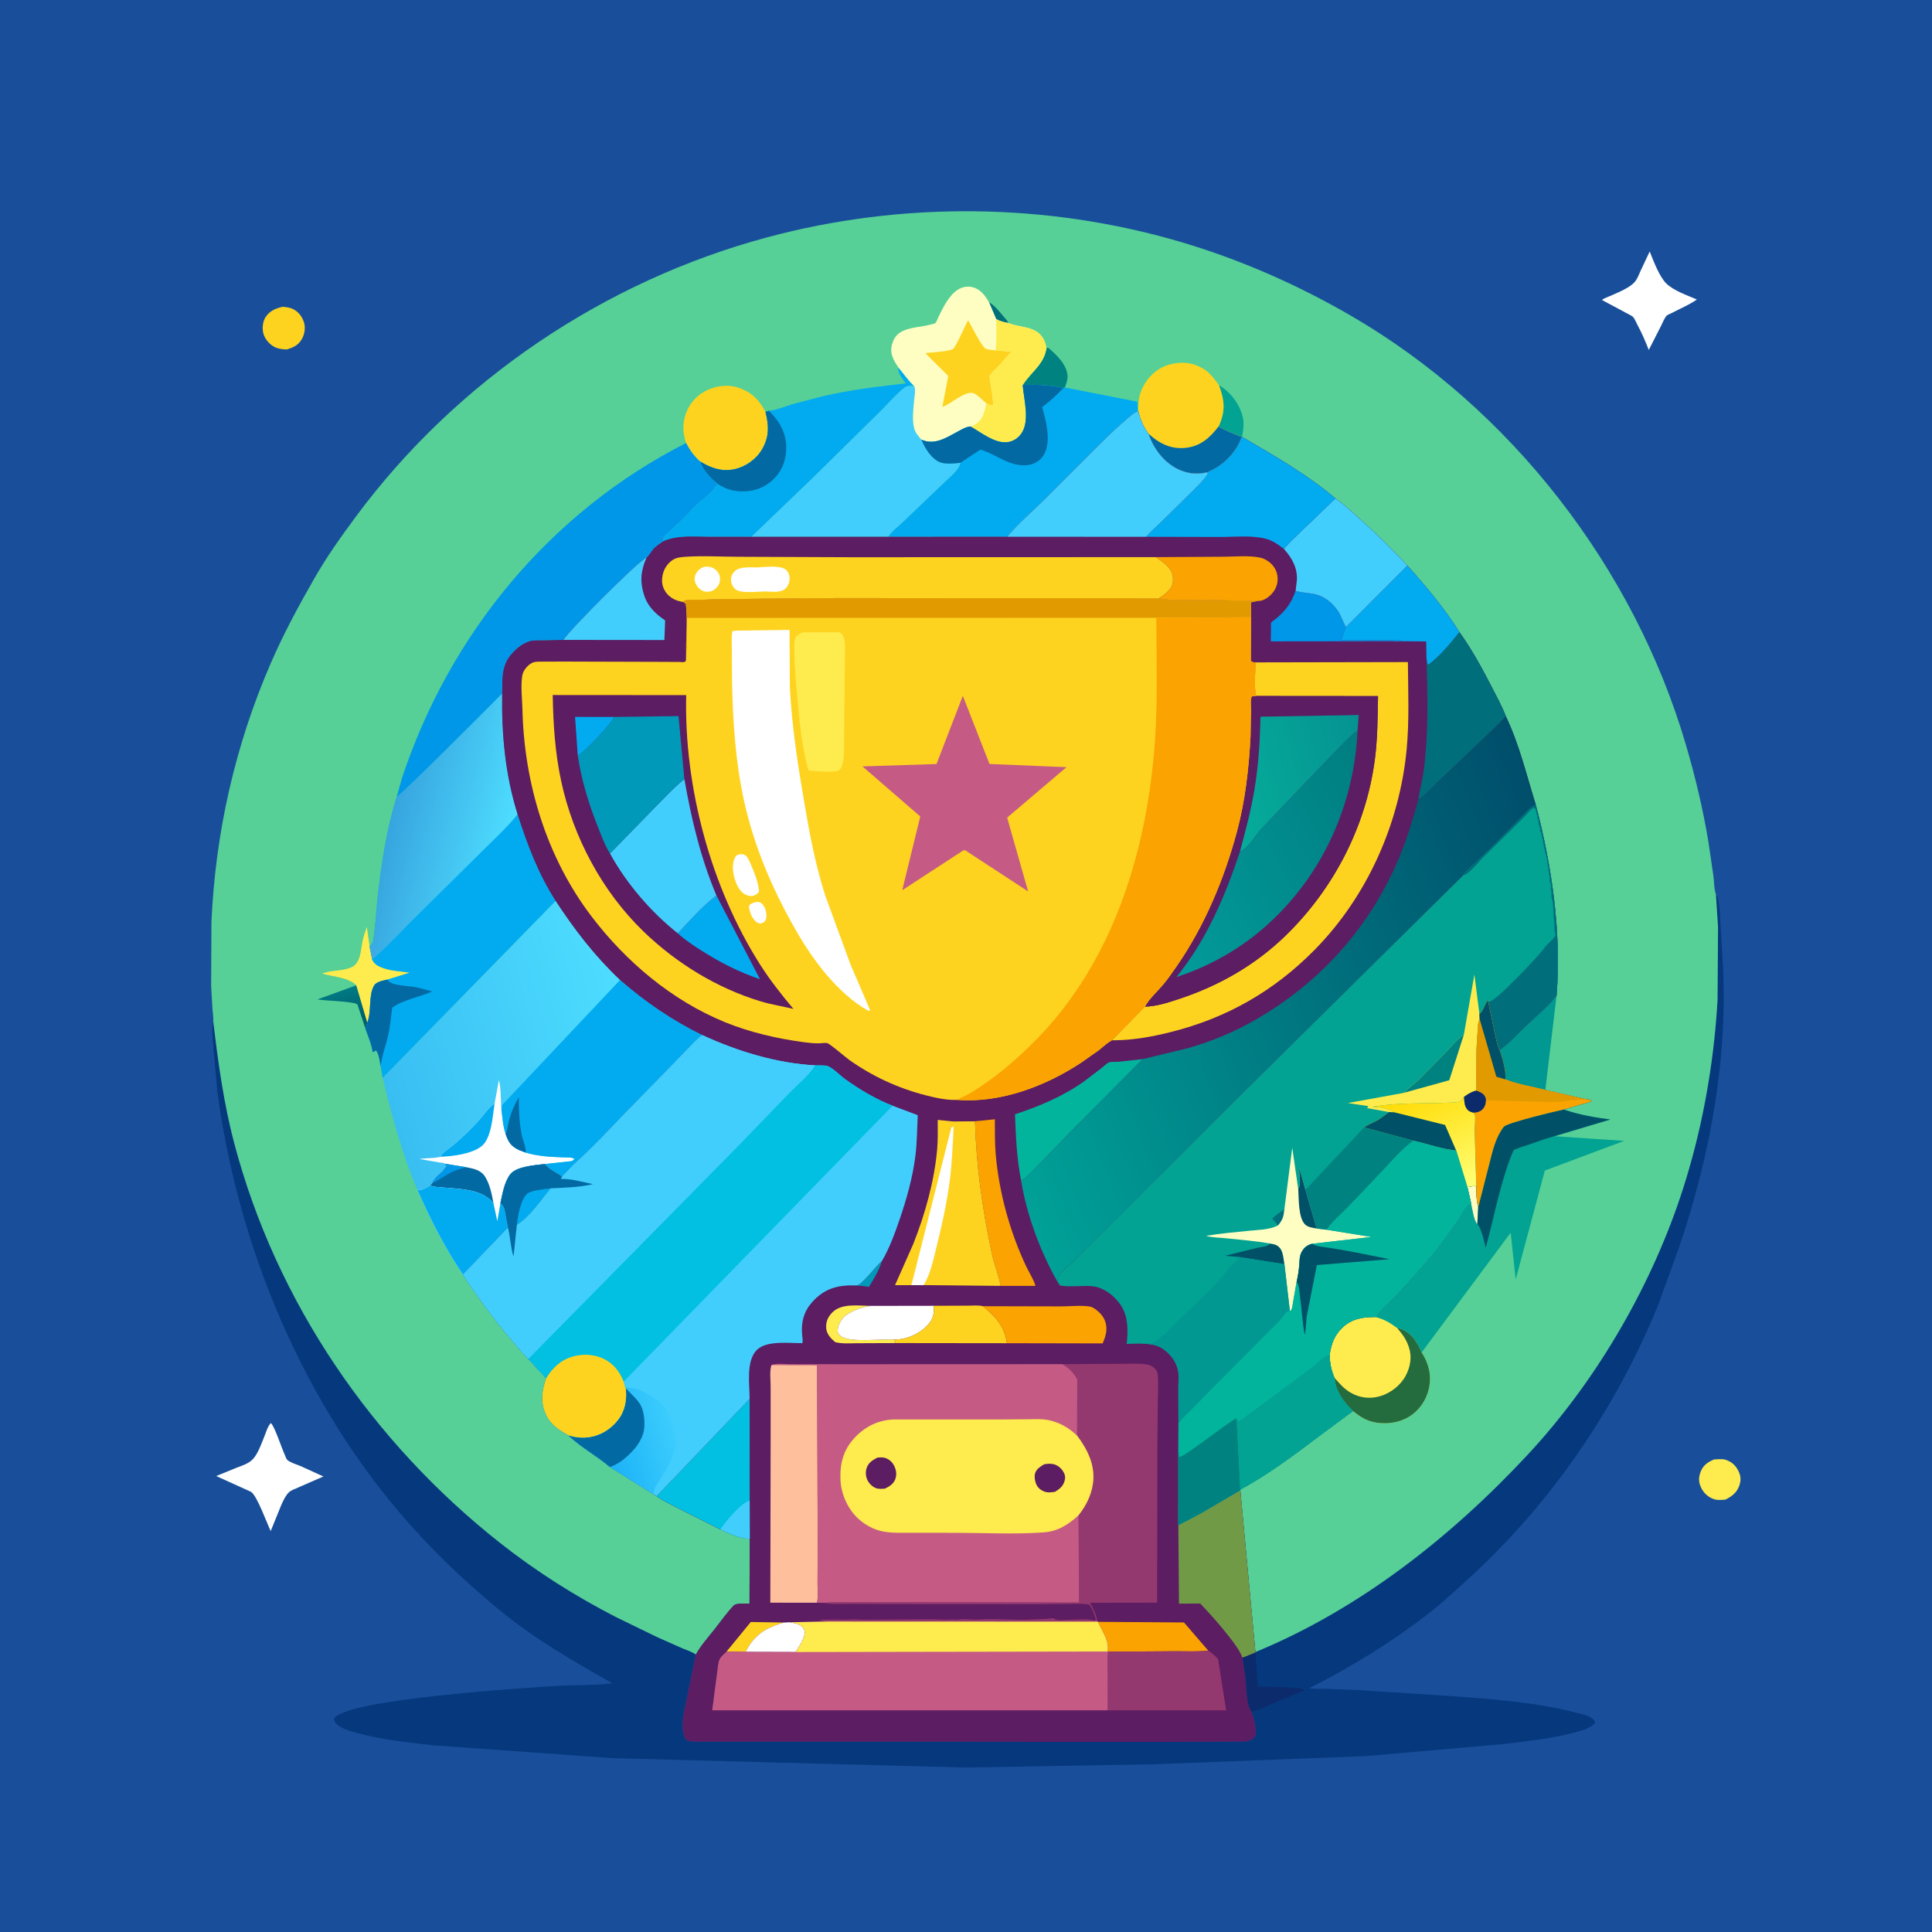 <svg version="1.1" xmlns="http://www.w3.org/2000/svg" style="display: block;" viewBox="0 0 2048 2048" width="1024" height="1024">
<defs>
	<linearGradient id="Gradient1" gradientUnits="userSpaceOnUse" x1="367.827" y1="1081.75" x2="360.916" y2="1050.07">
		<stop class="stop0" offset="0" stop-opacity="1" stop-color="rgb(0,95,110)"/>
		<stop class="stop1" offset="1" stop-opacity="1" stop-color="rgb(0,121,131)"/>
	</linearGradient>
	<linearGradient id="Gradient2" gradientUnits="userSpaceOnUse" x1="416.148" y1="864.279" x2="537.892" y2="895.064">
		<stop class="stop0" offset="0" stop-opacity="1" stop-color="rgb(55,165,223)"/>
		<stop class="stop1" offset="1" stop-opacity="1" stop-color="rgb(78,221,255)"/>
	</linearGradient>
	<linearGradient id="Gradient3" gradientUnits="userSpaceOnUse" x1="405.15" y1="1140.02" x2="662.116" y2="1067.93">
		<stop class="stop0" offset="0" stop-opacity="1" stop-color="rgb(57,190,242)"/>
		<stop class="stop1" offset="1" stop-opacity="1" stop-color="rgb(77,221,255)"/>
	</linearGradient>
	<linearGradient id="Gradient4" gradientUnits="userSpaceOnUse" x1="1448.02" y1="795.496" x2="1299.87" y2="837.295">
		<stop class="stop0" offset="0" stop-opacity="1" stop-color="rgb(5,147,146)"/>
		<stop class="stop1" offset="1" stop-opacity="1" stop-color="rgb(5,172,154)"/>
	</linearGradient>
	<linearGradient id="Gradient5" gradientUnits="userSpaceOnUse" x1="1468.96" y1="841.179" x2="1221.36" y2="970.348">
		<stop class="stop0" offset="0" stop-opacity="1" stop-color="rgb(0,126,129)"/>
		<stop class="stop1" offset="1" stop-opacity="1" stop-color="rgb(2,154,154)"/>
	</linearGradient>
	<linearGradient id="Gradient6" gradientUnits="userSpaceOnUse" x1="1664.15" y1="939.318" x2="1048.63" y2="1175.53">
		<stop class="stop0" offset="0" stop-opacity="1" stop-color="rgb(0,78,107)"/>
		<stop class="stop1" offset="1" stop-opacity="1" stop-color="rgb(0,161,151)"/>
	</linearGradient>
	<linearGradient id="Gradient7" gradientUnits="userSpaceOnUse" x1="644.621" y1="1535.74" x2="714.203" y2="1516.31">
		<stop class="stop0" offset="0" stop-opacity="1" stop-color="rgb(28,179,247)"/>
		<stop class="stop1" offset="1" stop-opacity="1" stop-color="rgb(60,205,253)"/>
	</linearGradient>
	<linearGradient id="Gradient8" gradientUnits="userSpaceOnUse" x1="1505.47" y1="1156.9" x2="1550.55" y2="1259.05">
		<stop class="stop0" offset="0" stop-opacity="1" stop-color="rgb(255,220,8)"/>
		<stop class="stop1" offset="1" stop-opacity="1" stop-color="rgb(255,254,115)"/>
	</linearGradient>
</defs>
<path transform="translate(0,0)" fill="rgb(25,79,154)" d="M -0 -0 L 2048 0 L 2048 2048 L -0 2048 L -0 -0 z"/>
<path transform="translate(0,0)" fill="rgb(254,235,77)" d="M 1817.03 1547.07 C 1820.49 1546.97 1825.42 1546.3 1828.73 1547.29 C 1834.59 1549.04 1839.02 1552.45 1842.03 1557.84 C 1845.19 1563.47 1845.88 1568.35 1843.85 1574.5 C 1841.34 1582.09 1835.82 1586.3 1828.98 1589.65 C 1825.26 1589.94 1821.31 1590.43 1817.66 1589.4 C 1811.79 1587.75 1806.66 1583.51 1803.82 1578.1 C 1800.52 1571.83 1800.2 1566.51 1802.85 1559.89 C 1805.6 1552.98 1810.51 1549.78 1817.03 1547.07 z"/>
<path transform="translate(0,0)" fill="rgb(254,211,31)" d="M 299.873 325.152 L 300.536 325.259 C 303.997 325.7 307.251 325.951 310.429 327.532 C 316.335 330.472 320.136 335.336 322.166 341.567 C 324.037 347.311 322.94 354.308 319.932 359.5 C 316.187 365.964 310.935 368.393 304.044 370.425 C 299.064 370.283 294.605 369.809 290.171 367.343 C 285.215 364.586 280.634 358.96 279.161 353.441 C 277.729 348.079 278.484 340.503 281.699 335.865 C 286.298 329.231 292.376 326.822 299.873 325.152 z"/>
<path transform="translate(0,0)" fill="rgb(254,255,254)" d="M 1748.75 266.584 C 1752.65 276.284 1759.04 293.544 1766.49 300.64 C 1774.59 308.358 1788.52 313.023 1798.76 317.47 C 1791 322.998 1781.08 327.081 1772.6 331.566 C 1771.28 332.265 1767.52 333.701 1766.6 334.742 C 1764.19 337.491 1762.08 342.886 1760.42 346.175 L 1747.76 370.949 C 1744.19 361.675 1740.13 352.454 1735.42 343.7 C 1734.29 341.611 1732.74 337.732 1731.18 336.066 C 1729.76 334.553 1725.64 332.804 1723.74 331.691 L 1698.24 318.051 C 1699.07 316.553 1706.08 314.125 1708 313.26 C 1715.44 309.905 1727.66 305.022 1732.87 298.901 C 1735.75 295.527 1737.44 290.674 1739.29 286.669 L 1748.75 266.584 z"/>
<path transform="translate(0,0)" fill="rgb(254,255,254)" d="M 287.11 1508.5 C 290.869 1511.45 298.685 1535.22 301.516 1541.32 C 302.132 1542.65 303.453 1546.56 304.447 1547.49 C 307.553 1550.38 314.622 1552.42 318.667 1554.13 L 342.807 1565.13 L 315.708 1576.97 C 312.604 1578.35 308.568 1579.7 306.131 1582.04 C 302.615 1585.42 300.243 1590.84 298.221 1595.24 L 286.946 1623 C 283.007 1614.94 272.587 1585.67 266.15 1581.43 L 229.182 1564.67 L 250.266 1556.06 C 256.618 1553.63 264.166 1551.39 268.722 1546.04 C 273.751 1540.14 277.291 1529.91 280.219 1522.72 C 282.045 1518.24 283.737 1511.89 287.11 1508.5 z"/>
<path transform="translate(0,0)" fill="rgb(6,56,125)" d="M 1818.9 947.614 C 1821.8 951.357 1821.27 954.468 1822.22 959 C 1823.09 963.171 1822.95 967.903 1823.36 972.173 L 1825.99 1016.56 C 1832.33 1118.86 1813.38 1222.89 1780.78 1319.62 L 1757.62 1383.66 C 1729.68 1452.37 1691.35 1518.59 1645.79 1577.07 C 1616.54 1614.63 1583.8 1649.48 1548.33 1681.2 C 1537.6 1690.78 1526.81 1700.78 1515.44 1709.59 C 1475.58 1740.47 1432.94 1766.89 1387.91 1789.54 C 1393.75 1790.56 1400.06 1790.08 1406 1790.26 L 1442.04 1791.61 L 1536.79 1797.8 C 1580.27 1800.92 1625.65 1804.17 1668 1814.82 C 1674.23 1816.39 1683.09 1817.68 1688.05 1821.81 C 1690.31 1823.68 1690.48 1823.82 1690.72 1826.74 C 1689.05 1828.16 1687.36 1829.64 1685.45 1830.73 C 1678.8 1834.51 1670.25 1836.32 1662.84 1838.12 C 1641.54 1843.29 1619.11 1845.58 1597.4 1848.46 L 1448.3 1861.55 L 1224.53 1870.18 L 1022.43 1873.68 L 649.314 1863.74 L 459.985 1850.19 C 432.582 1847.06 404.664 1844.25 378 1836.93 C 371.207 1835.07 357.628 1831.46 354.698 1824.5 C 354.246 1823.42 353.844 1822.2 354.565 1821.19 C 368.923 1801.02 558.507 1789.01 590.5 1787.1 C 609.601 1785.97 629.358 1786.67 648.317 1784.52 L 649.241 1784.41 C 616.138 1765.8 583.087 1746.67 552.248 1724.4 C 535.339 1712.2 519.44 1698.52 503.786 1684.77 C 450.962 1638.37 404.978 1585.93 366.473 1527.06 C 293.978 1416.24 247.87 1287.6 230.285 1156.52 L 226.058 1108.67 C 225.515 1099.78 224.198 1091.37 226.056 1082.53 C 231.229 1126.33 237.182 1169.84 248.5 1212.57 C 292.937 1380.3 394.737 1528.92 530.529 1635.9 C 568.414 1665.75 610.202 1692.2 653.056 1714.21 L 697.185 1735.66 L 724.314 1747.68 C 728.092 1749.28 734.539 1751.25 737.604 1753.91 L 724.564 1817.16 L 724.327 1818.78 C 723.348 1826.19 722.675 1838.28 727.413 1844.5 C 731.85 1846.68 737.194 1846.2 742.053 1846.28 L 929.222 1846.25 L 1188.5 1846.49 L 1283 1846.35 L 1309.8 1846.19 C 1314.19 1846.14 1319.66 1846.61 1323.89 1845.34 C 1327.18 1844.36 1329.49 1842.53 1331.07 1839.5 C 1331.41 1831.19 1329.69 1822.34 1326.77 1814.58 C 1320.9 1807.63 1321.37 1789.03 1320.32 1780 L 1317.06 1757.16 L 1330.71 1751.72 L 1330.77 1751.25 C 1441.3 1705.68 1538.53 1628.93 1619.42 1542.02 C 1690.22 1465.95 1747.17 1369.16 1780.5 1270.9 C 1803.29 1203.7 1816.6 1131.11 1820.64 1060.28 L 1821.19 982.819 L 1818.9 947.614 z"/>
<path transform="translate(0,0)" fill="rgb(11,43,108)" d="M 1317.06 1757.16 L 1330.71 1751.72 L 1333.28 1787.9 C 1341.18 1788.29 1378.44 1787.93 1383.22 1791.42 L 1345.27 1807.56 C 1339.41 1809.94 1332.93 1813.23 1326.77 1814.58 C 1320.9 1807.63 1321.37 1789.03 1320.32 1780 L 1317.06 1757.16 z"/>
<path transform="translate(0,0)" fill="rgb(86,208,150)" d="M 226.056 1082.53 C 226.413 1078.66 225.571 1074.14 225.274 1070.24 L 223.821 1045.59 L 224.132 977.274 C 228.361 882.544 249.247 790.048 287.032 703 C 300.549 671.862 316.782 641.782 333.667 612.363 C 346.709 589.642 361.937 568.276 377.522 547.25 C 484.077 403.495 640.488 297.935 813.357 251.55 C 955.771 213.338 1109.37 214.644 1250.99 256.298 C 1314.34 274.929 1375.45 301.799 1432.51 334.955 C 1601.47 433.135 1731.94 601.792 1786.98 789.047 C 1797.07 823.364 1805.31 857.804 1811.11 893.106 L 1816.33 928.982 C 1817.05 934.631 1816.88 941.269 1818.53 946.647 L 1818.9 947.614 L 1821.19 982.819 L 1820.64 1060.28 C 1816.6 1131.11 1803.29 1203.7 1780.5 1270.9 C 1747.17 1369.16 1690.22 1465.95 1619.42 1542.02 C 1538.53 1628.93 1441.3 1705.68 1330.77 1751.25 L 1314.76 1579.71 L 1314.85 1578.93 C 1343.55 1563.4 1370.05 1543.68 1396 1524.03 L 1434.16 1495.71 C 1429.64 1491.16 1424.54 1485.98 1421.36 1480.38 L 1420.73 1479.25 C 1417.11 1472.9 1415.23 1467.87 1414.55 1460.5 C 1411.07 1452.01 1409.59 1445.31 1409.52 1436.09 C 1411.01 1424.79 1414.61 1415.16 1423.12 1407.16 C 1433.09 1397.78 1445.08 1395.93 1458.16 1396.09 C 1463.68 1387.65 1473.07 1380.42 1480 1372.99 C 1496.1 1355.73 1512.27 1338.1 1526.77 1319.48 L 1544.99 1294.1 C 1549.22 1287.74 1552.92 1279.32 1559.32 1274.97 L 1555.48 1258.36 L 1562.86 1257.15 L 1564.98 1257.97 C 1565.23 1264.87 1564.87 1272.78 1567 1279.35 L 1578.9 1233 C 1581.66 1221.87 1584.7 1208.9 1590.84 1199.09 C 1591.8 1197.55 1593.08 1195.3 1594.42 1194.1 C 1599.18 1189.8 1648.05 1178.14 1657.5 1176.11 L 1676.85 1170.45 C 1680.21 1169.52 1684.18 1168.91 1687.13 1167 C 1685.32 1165.25 1682.95 1165.46 1680.5 1165.1 L 1638.11 1155.43 C 1623.9 1151.62 1609.4 1149.73 1595.66 1144.17 C 1596.9 1136.34 1592.43 1120.65 1589.66 1113.21 C 1600.16 1105.86 1609.58 1095.32 1618.9 1086.45 C 1629.18 1076.66 1641.41 1066.83 1650 1055.54 C 1655.42 988.663 1644.99 917.855 1628.04 853.282 C 1618.02 821.416 1610.77 789.829 1596.25 759.383 C 1592.2 748.536 1586.2 737.797 1580.89 727.492 C 1570.8 707.909 1559.96 688.049 1547.06 670.154 C 1530.97 644.582 1511.91 621.977 1491.83 599.49 C 1475.46 581.92 1458.68 565.342 1440.68 549.42 C 1432.62 542.291 1424.45 534.444 1415.54 528.408 C 1385.7 502.941 1350.31 482.916 1316.57 463.121 L 1316.11 463.186 C 1311.17 477.908 1298.9 491.17 1285 498.068 L 1279.85 500.549 C 1268.93 503.438 1257.64 501.962 1247.62 496.81 C 1233.25 489.419 1222.49 475.015 1217.55 459.853 C 1211.98 452.316 1209 445.414 1206.77 436.322 L 1205.97 436.007 C 1200.5 438.379 1196.62 442.433 1192.14 446.232 C 1182.1 454.74 1172.68 464.008 1163.36 473.293 L 1107.94 528.708 C 1094.79 541.775 1079.43 554.777 1067.71 568.955 L 941.79 569.012 L 796.629 569.016 L 750.672 569 C 734.585 569.01 718.222 567.176 703.162 573.74 C 699.77 576.117 696.028 578.497 693.09 581.421 C 691.181 583.319 687.285 590.112 685.523 590.882 C 675.375 595.815 603.181 668.398 597.277 678.347 L 575.358 678.865 C 571.05 678.904 565.889 678.47 561.772 679.69 C 554.151 681.949 548.481 686.545 543.187 692.271 C 531.074 705.374 532.767 718.794 532.3 735.285 C 531.628 778.809 535.581 821.579 548.704 863.252 C 558.977 895.398 570.716 926.513 589.11 955.046 C 609.159 985.703 630.667 1013.59 657.325 1038.8 C 684.552 1062.47 712.087 1081.25 744.439 1097.22 C 738.272 1101.81 733.09 1107.67 727.744 1113.17 L 703.832 1137.9 L 661.176 1181.46 C 644.096 1199.35 627.331 1217.38 608.82 1233.83 L 595.883 1247.18 C 589.876 1242.91 582.176 1239.79 577.615 1233.92 C 567.548 1235.16 547.346 1236.28 540.826 1244.95 C 534.542 1253.31 532.752 1265.39 530.482 1275.41 C 533.175 1277.88 534.336 1279.34 535.017 1283 L 538.482 1301.57 L 490.754 1351.27 C 506.376 1374.84 523.007 1397.86 541.426 1419.33 C 547.465 1426.38 553.301 1434 559.962 1440.44 L 578.969 1461.09 C 574.38 1474.36 572.662 1486.6 578.884 1499.79 C 584.099 1510.85 592.571 1515.66 602.573 1521.48 C 602.601 1521.5 602.595 1521.54 602.607 1521.57 C 615.886 1534.45 632.585 1543.05 646.421 1555.04 L 692.611 1583.92 L 695.998 1586.05 C 704.528 1591.84 714.524 1596.44 723.696 1601.19 L 763.532 1621.17 C 771.859 1625.07 785.486 1631.55 794.767 1631.08 L 794.49 1699.91 C 790.514 1700.01 780.525 1699.04 777.786 1701.91 C 770.524 1709.51 764.373 1718.35 757.855 1726.6 C 750.943 1735.35 742.981 1744.16 737.604 1753.91 C 734.539 1751.25 728.092 1749.28 724.314 1747.68 L 697.185 1735.66 L 653.056 1714.21 C 610.202 1692.2 568.414 1665.75 530.529 1635.9 C 394.737 1528.92 292.937 1380.3 248.5 1212.57 C 237.182 1169.84 231.229 1126.33 226.056 1082.53 z"/>
<path transform="translate(0,0)" fill="rgb(1,110,123)" d="M 1048.35 320.335 C 1054.5 324.003 1058.76 329.508 1063.28 334.952 C 1064.83 336.824 1067.51 339.39 1068.54 341.557 L 1068.7 342.419 C 1064.13 341.561 1059.88 340.65 1055.93 338.126 L 1048.35 320.335 z"/>
<path transform="translate(0,0)" fill="url(#Gradient1)" d="M 377.711 1044.47 L 389.385 1084 C 388.847 1086.3 388.448 1088.15 387.342 1090.26 L 378.979 1064.96 C 376.708 1061.4 343.195 1060.91 336.528 1059.39 L 377.711 1044.47 z"/>
<path transform="translate(0,0)" fill="rgb(2,163,147)" d="M 1292.15 408.362 C 1302.9 414.483 1312.15 425.832 1316.04 437.5 L 1316.57 439.002 C 1319.18 446.789 1318.27 455.236 1316.57 463.121 L 1316.11 463.186 C 1307.92 459.767 1299.31 456.743 1291.76 452.041 C 1299.28 435.748 1298.11 424.703 1292.15 408.362 z"/>
<path transform="translate(0,0)" fill="rgb(0,131,128)" d="M 1109.18 368.914 L 1111.22 368.691 C 1119.81 375.972 1131.13 386.515 1131.66 398.669 C 1131.83 402.662 1130.18 407.006 1128.86 410.734 L 1127.41 411.219 C 1114.09 408.367 1097.63 407.363 1084.09 408.109 C 1092.65 394.315 1106.83 386.34 1109.18 368.914 z"/>
<path transform="translate(0,0)" fill="rgb(254,235,77)" d="M 377.711 1044.47 C 369.913 1036.21 352.349 1035.24 341.589 1032.08 C 351.118 1028.02 363.654 1029.78 373.321 1024.95 C 382.43 1020.41 382.483 1006.48 384.284 997.746 C 385.364 992.507 387.031 987.612 388.878 982.613 L 391.812 1003.31 L 394.541 1017.2 C 397.122 1022.61 400.952 1024.26 406.443 1026.24 C 415.195 1029.4 425.196 1029.53 434.329 1031.06 L 410.794 1038.41 C 406.237 1039.52 398.981 1040.46 396.488 1044.88 C 390.407 1055.67 394.068 1072.28 389.385 1084 L 377.711 1044.47 z"/>
<path transform="translate(0,0)" fill="rgb(1,152,145)" d="M 1650 1055.54 L 1638.11 1155.43 C 1623.9 1151.62 1609.4 1149.73 1595.66 1144.17 C 1596.9 1136.34 1592.43 1120.65 1589.66 1113.21 C 1600.16 1105.86 1609.58 1095.32 1618.9 1086.45 C 1629.18 1076.66 1641.41 1066.83 1650 1055.54 z"/>
<path transform="translate(0,0)" fill="rgb(254,211,31)" d="M 727.292 469.616 C 724.301 460.654 723.457 451.748 725.776 442.496 C 728.684 430.897 736.459 420.761 746.906 414.96 C 756.905 409.408 770.033 407.174 781.13 410.485 C 795.85 414.877 804.505 423.335 811.429 436.572 C 815.123 451.104 815.638 462.982 807.786 476.409 C 801.701 486.816 790.427 494.811 778.691 497.345 C 765.039 500.291 753.911 496.202 742.202 489.278 C 735.687 483.505 731.266 477.317 727.292 469.616 z"/>
<path transform="translate(0,0)" fill="rgb(254,211,31)" d="M 1206.77 436.322 C 1206.65 430.069 1206.6 423.973 1208.45 417.935 C 1212.24 405.573 1220.96 394.706 1232.66 389.056 C 1242.01 384.545 1255.59 382.959 1265.58 386.38 L 1267 386.892 C 1279.26 391.087 1284.84 398.097 1292.15 408.362 C 1298.11 424.703 1299.28 435.748 1291.76 452.041 C 1299.31 456.743 1307.92 459.767 1316.11 463.186 C 1311.17 477.908 1298.9 491.17 1285 498.068 L 1279.85 500.549 C 1268.93 503.438 1257.64 501.962 1247.62 496.81 C 1233.25 489.419 1222.49 475.015 1217.55 459.853 C 1211.98 452.316 1209 445.414 1206.77 436.322 z"/>
<path transform="translate(0,0)" fill="rgb(3,105,163)" d="M 1291.76 452.041 C 1299.31 456.743 1307.92 459.767 1316.11 463.186 C 1311.17 477.908 1298.9 491.17 1285 498.068 L 1279.85 500.549 C 1268.93 503.438 1257.64 501.962 1247.62 496.81 C 1233.25 489.419 1222.49 475.015 1217.55 459.853 L 1222.5 464.019 C 1232.79 472.153 1244.18 476.254 1257.47 474.664 C 1272.84 472.825 1282.65 463.869 1291.76 452.041 z"/>
<path transform="translate(0,0)" fill="rgb(254,235,77)" d="M 1409.52 1436.09 C 1411.01 1424.79 1414.61 1415.16 1423.12 1407.16 C 1433.09 1397.78 1445.08 1395.93 1458.16 1396.09 C 1467.38 1398.41 1473.23 1401.96 1480.88 1407.53 C 1488.7 1408.99 1495.4 1413.89 1499.91 1420.39 C 1502.73 1424.46 1505.22 1428.98 1507.01 1433.61 C 1514.53 1445.37 1517.69 1457.69 1514.76 1471.62 C 1512.14 1484.08 1504.37 1495.38 1493.43 1501.92 C 1481.78 1508.9 1466.65 1510.43 1453.63 1506.83 C 1446.21 1504.78 1440.1 1500.42 1434.16 1495.71 C 1429.64 1491.16 1424.54 1485.98 1421.36 1480.38 L 1420.73 1479.25 C 1417.11 1472.9 1415.23 1467.87 1414.55 1460.5 C 1411.07 1452.01 1409.59 1445.31 1409.52 1436.09 z"/>
<path transform="translate(0,0)" fill="rgb(36,107,62)" d="M 1480.88 1407.53 C 1488.7 1408.99 1495.4 1413.89 1499.91 1420.39 C 1502.73 1424.46 1505.22 1428.98 1507.01 1433.61 C 1514.53 1445.37 1517.69 1457.69 1514.76 1471.62 C 1512.14 1484.08 1504.37 1495.38 1493.43 1501.92 C 1481.78 1508.9 1466.65 1510.43 1453.63 1506.83 C 1446.21 1504.78 1440.1 1500.42 1434.16 1495.71 C 1429.64 1491.16 1424.54 1485.98 1421.36 1480.38 L 1420.73 1479.25 C 1417.11 1472.9 1415.23 1467.87 1414.55 1460.5 C 1419.93 1466.44 1424.14 1471.71 1431.12 1475.94 C 1440.64 1481.71 1451.8 1483.19 1462.53 1480.16 C 1473.93 1476.94 1484.75 1468.59 1490.25 1458.05 C 1495.02 1448.9 1496.88 1438.5 1493.61 1428.53 L 1493.07 1427 C 1490.45 1419.24 1486.09 1413.68 1480.88 1407.53 z"/>
<path transform="translate(0,0)" fill="rgb(2,171,240)" d="M 952.41 389.678 C 957.812 395.942 962.943 403.582 968.973 409.135 C 966.894 409.236 963.333 408.956 961.412 409.5 C 956.6 410.863 938.945 430.446 934.464 434.884 L 860.422 507.826 L 796.629 569.016 L 750.672 569 C 734.585 569.01 718.222 567.176 703.162 573.74 C 703.023 572.702 702.974 570.417 703.51 569.5 C 704.255 568.226 706.722 566.269 707.843 565.145 L 722.217 551.688 C 729.545 544.825 736.345 536.337 744.156 530.156 C 748.17 526.978 755.699 520.974 758.091 516.438 C 758.855 514.988 759.893 514.302 761.151 513.294 C 753.281 506.924 745.463 499.073 742.202 489.278 C 753.911 496.202 765.039 500.291 778.691 497.345 C 790.427 494.811 801.701 486.816 807.786 476.409 C 815.638 462.982 815.123 451.104 811.429 436.572 L 815.11 435.42 C 823.033 434.82 832.264 430.706 840.017 428.419 L 872.521 419.971 C 901.311 413.217 930.846 409.764 960.191 406.403 C 957.436 402.565 952.011 396.059 952.245 391.309 L 952.41 389.678 z"/>
<path transform="translate(0,0)" fill="rgb(3,105,163)" d="M 811.429 436.572 L 815.11 435.42 C 825.935 446.052 833.249 458.277 833.427 473.848 C 833.577 487.066 829.515 498.664 819.926 508.011 C 810.291 517.403 798.495 521.299 785.156 520.884 C 781.458 520.769 778.078 520.187 774.5 519.284 L 773.242 518.979 C 768.952 517.859 765.011 515.42 761.151 513.294 C 753.281 506.924 745.463 499.073 742.202 489.278 C 753.911 496.202 765.039 500.291 778.691 497.345 C 790.427 494.811 801.701 486.816 807.786 476.409 C 815.638 462.982 815.123 451.104 811.429 436.572 z"/>
<path transform="translate(0,0)" fill="rgb(66,206,252)" d="M 968.973 409.135 C 970.981 413.074 969.503 418.777 969.136 423.225 C 968.377 432.431 966.753 443.43 968.74 452.5 L 969.003 453.759 C 970.137 458.705 973.526 462.36 976.772 466.093 C 980.404 474.923 987.414 486.639 996.806 490.102 C 1002.39 492.162 1012.3 491.336 1018.19 490.529 C 1016.81 498.037 1007.11 505.496 1001.85 510.67 L 955.955 554.525 C 951.465 558.794 944.642 563.563 941.79 569.012 L 796.629 569.016 L 860.422 507.826 L 934.464 434.884 C 938.945 430.446 956.6 410.863 961.412 409.5 C 963.333 408.956 966.894 409.236 968.973 409.135 z"/>
<path transform="translate(0,0)" fill="rgb(254,254,195)" d="M 952.41 389.678 L 951.012 387.5 C 946.736 380.972 943.578 374.741 945.167 366.688 C 945.401 365.501 945.8 364.299 946.197 363.16 C 946.692 361.738 947.264 360.314 948.005 359 C 955.146 346.33 974.062 347.538 986.278 344.126 C 987.429 343.805 990.999 343.072 991.642 342.428 C 992.653 341.415 994.014 337.552 994.729 336.117 C 999.656 326.229 1005.53 313.634 1014.95 307.326 C 1019.53 304.263 1025.14 303.088 1030.56 304.352 C 1039.46 306.43 1043.93 313.036 1048.35 320.335 L 1055.93 338.126 C 1059.88 340.65 1064.13 341.561 1068.7 342.419 L 1070.48 343.074 C 1083.22 347.596 1099.39 345.883 1106.56 360.201 C 1107.92 362.923 1108.55 365.485 1109.09 368.458 L 1109.18 368.914 C 1106.83 386.34 1092.65 394.315 1084.09 408.109 C 1085.31 423.833 1092.55 448.013 1081.48 461.147 C 1077.71 465.621 1072.79 468.354 1066.92 468.804 C 1053.9 469.804 1039.5 458.112 1028.73 452.075 C 1023.41 452.649 1019.18 455.397 1014.58 457.874 C 1002.49 464.382 990.413 472.232 976.772 466.093 C 973.526 462.36 970.137 458.705 969.003 453.759 L 968.74 452.5 C 966.753 443.43 968.377 432.431 969.136 423.225 C 969.503 418.777 970.981 413.074 968.973 409.135 C 962.943 403.582 957.812 395.942 952.41 389.678 z"/>
<path transform="translate(0,0)" fill="rgb(254,211,31)" d="M 1045.58 427.466 C 1041.46 424.276 1037.49 419.772 1032.99 417.259 C 1024.28 412.405 1007.62 428.839 998.91 431.369 L 1005.2 398.568 L 981.209 374.754 C 982.753 373.711 986.275 373.837 988.228 373.626 C 994.363 372.962 1004.37 372.381 1010.03 370.117 C 1012.72 369.044 1023.7 343.863 1026.19 339.353 C 1031.91 349.358 1036.73 360.037 1043.85 369.163 C 1047.35 370.961 1051.44 370.992 1055.3 371.377 L 1072.14 372.774 L 1058.24 388.525 C 1055.14 391.742 1051.24 395.031 1048.88 398.8 C 1050.25 408.822 1052.72 419.412 1052.83 429.5 C 1049.65 430.023 1048.42 428.862 1045.58 427.466 z"/>
<path transform="translate(0,0)" fill="rgb(254,235,77)" d="M 1055.93 338.126 C 1059.88 340.65 1064.13 341.561 1068.7 342.419 L 1070.48 343.074 C 1083.22 347.596 1099.39 345.883 1106.56 360.201 C 1107.92 362.923 1108.55 365.485 1109.09 368.458 L 1109.18 368.914 C 1106.83 386.34 1092.65 394.315 1084.09 408.109 C 1085.31 423.833 1092.55 448.013 1081.48 461.147 C 1077.71 465.621 1072.79 468.354 1066.92 468.804 C 1053.9 469.804 1039.5 458.112 1028.73 452.075 C 1031.09 451.658 1033.04 450.382 1035 449.023 C 1042.41 443.895 1043.88 435.774 1045.58 427.466 C 1048.42 428.862 1049.65 430.023 1052.83 429.5 C 1052.72 419.412 1050.25 408.822 1048.88 398.8 C 1051.24 395.031 1055.14 391.742 1058.24 388.525 L 1072.14 372.774 L 1055.3 371.377 C 1056.66 360.362 1056.26 349.195 1055.93 338.126 z"/>
<path transform="translate(0,0)" fill="rgb(2,163,147)" d="M 1657.5 1176.11 L 1658.42 1176.43 C 1673.64 1181.61 1691.02 1184.77 1706.94 1186.71 L 1647.74 1204.41 L 1721.69 1209.38 L 1637.59 1240.85 L 1606.69 1356.25 L 1601.38 1306.72 L 1507.01 1433.61 C 1505.22 1428.98 1502.73 1424.46 1499.91 1420.39 C 1495.4 1413.89 1488.7 1408.99 1480.88 1407.53 C 1473.23 1401.96 1467.38 1398.41 1458.16 1396.09 C 1463.68 1387.65 1473.07 1380.42 1480 1372.99 C 1496.1 1355.73 1512.27 1338.1 1526.77 1319.48 L 1544.99 1294.1 C 1549.22 1287.74 1552.92 1279.32 1559.32 1274.97 L 1555.48 1258.36 L 1562.86 1257.15 L 1564.98 1257.97 C 1565.23 1264.87 1564.87 1272.78 1567 1279.35 L 1578.9 1233 C 1581.66 1221.87 1584.7 1208.9 1590.84 1199.09 C 1591.8 1197.55 1593.08 1195.3 1594.42 1194.1 C 1599.18 1189.8 1648.05 1178.14 1657.5 1176.11 z"/>
<path transform="translate(0,0)" fill="rgb(254,254,195)" d="M 1555.48 1258.36 L 1562.86 1257.15 L 1564.98 1257.97 C 1565.23 1264.87 1564.87 1272.78 1567 1279.35 L 1566.03 1297.69 C 1562.27 1293.67 1560.67 1280.57 1559.32 1274.97 L 1555.48 1258.36 z"/>
<path transform="translate(0,0)" fill="rgb(0,81,103)" d="M 1657.5 1176.11 L 1658.42 1176.43 C 1673.64 1181.61 1691.02 1184.77 1706.94 1186.71 L 1647.74 1204.41 C 1639.19 1206.64 1631.05 1209.72 1622.73 1212.65 C 1616.62 1214.8 1610.09 1216.31 1604.35 1219.34 C 1590.56 1252 1584.33 1288.5 1574.96 1322.66 C 1573.96 1317.91 1569.5 1299.96 1566.03 1297.69 L 1567 1279.35 L 1578.9 1233 C 1581.66 1221.87 1584.7 1208.9 1590.84 1199.09 C 1591.8 1197.55 1593.08 1195.3 1594.42 1194.1 C 1599.18 1189.8 1648.05 1178.14 1657.5 1176.11 z"/>
<path transform="translate(0,0)" fill="rgb(2,171,240)" d="M 1084.09 408.109 C 1097.63 407.363 1114.09 408.367 1127.41 411.219 L 1128.86 410.734 L 1205.68 425.84 L 1205.97 436.007 C 1200.5 438.379 1196.62 442.433 1192.14 446.232 C 1182.1 454.74 1172.68 464.008 1163.36 473.293 L 1107.94 528.708 C 1094.79 541.775 1079.43 554.777 1067.71 568.955 L 941.79 569.012 C 944.642 563.563 951.465 558.794 955.955 554.525 L 1001.85 510.67 C 1007.11 505.496 1016.81 498.037 1018.19 490.529 C 1012.3 491.336 1002.39 492.162 996.806 490.102 C 987.414 486.639 980.404 474.923 976.772 466.093 C 990.413 472.232 1002.49 464.382 1014.58 457.874 C 1019.18 455.397 1023.41 452.649 1028.73 452.075 C 1039.5 458.112 1053.9 469.804 1066.92 468.804 C 1072.79 468.354 1077.71 465.621 1081.48 461.147 C 1092.55 448.013 1085.31 423.833 1084.09 408.109 z"/>
<path transform="translate(0,0)" fill="rgb(3,105,163)" d="M 1084.09 408.109 C 1097.63 407.363 1114.09 408.367 1127.41 411.219 C 1120.16 418.648 1113.19 425.406 1104.72 431.477 C 1108.84 445.759 1114.44 467.297 1107.05 481.163 C 1104.59 485.771 1100.8 489.24 1096 491.242 L 1094.84 491.734 C 1089.55 493.817 1082.47 493.566 1077 492.268 L 1075.85 492.026 C 1063.18 489.145 1052.07 480.087 1039.16 476.675 L 1018.19 490.529 C 1012.3 491.336 1002.39 492.162 996.806 490.102 C 987.414 486.639 980.404 474.923 976.772 466.093 C 990.413 472.232 1002.49 464.382 1014.58 457.874 C 1019.18 455.397 1023.41 452.649 1028.73 452.075 C 1039.5 458.112 1053.9 469.804 1066.92 468.804 C 1072.79 468.354 1077.71 465.621 1081.48 461.147 C 1092.55 448.013 1085.31 423.833 1084.09 408.109 z"/>
<path transform="translate(0,0)" fill="rgb(0,151,232)" d="M 727.292 469.616 C 731.266 477.317 735.687 483.505 742.202 489.278 C 745.463 499.073 753.281 506.924 761.151 513.294 C 759.893 514.302 758.855 514.988 758.091 516.438 C 755.699 520.974 748.17 526.978 744.156 530.156 C 736.345 536.337 729.545 544.825 722.217 551.688 L 707.843 565.145 C 706.722 566.269 704.255 568.226 703.51 569.5 C 702.974 570.417 703.023 572.702 703.162 573.74 C 699.77 576.117 696.028 578.497 693.09 581.421 C 691.181 583.319 687.285 590.112 685.523 590.882 C 675.375 595.815 603.181 668.398 597.277 678.347 L 575.358 678.865 C 571.05 678.904 565.889 678.47 561.772 679.69 C 554.151 681.949 548.481 686.545 543.187 692.271 C 531.074 705.374 532.767 718.794 532.3 735.285 C 521.873 745.798 424.526 843.777 420.501 844.678 L 426.036 825 C 476.638 672.112 583.075 542.829 727.292 469.616 z"/>
<path transform="translate(0,0)" fill="rgb(2,171,240)" d="M 532.3 735.285 C 531.628 778.809 535.581 821.579 548.704 863.252 C 558.977 895.398 570.716 926.513 589.11 955.046 L 405.714 1142.73 L 403.5 1130.31 C 402.904 1125.74 401.456 1117.1 398.697 1113.5 C 396.967 1114.32 397.547 1113.98 396.063 1114.9 L 395.104 1115.5 C 393.991 1107.03 390.047 1098.38 387.342 1090.26 C 388.448 1088.15 388.847 1086.3 389.385 1084 C 394.068 1072.28 390.407 1055.67 396.488 1044.88 C 398.981 1040.46 406.237 1039.52 410.794 1038.41 L 434.329 1031.06 C 425.196 1029.53 415.195 1029.4 406.443 1026.24 C 400.952 1024.26 397.122 1022.61 394.541 1017.2 L 391.812 1003.31 C 393.583 1001.34 395.131 999.773 395.595 997.072 C 398.189 981.948 398.652 966.253 400.348 950.989 C 404.293 915.496 409.847 878.861 420.501 844.678 C 424.526 843.777 521.873 745.798 532.3 735.285 z"/>
<path transform="translate(0,0)" fill="rgb(3,105,163)" d="M 389.385 1084 C 394.068 1072.28 390.407 1055.67 396.488 1044.88 C 398.981 1040.46 406.237 1039.52 410.794 1038.41 L 411.616 1039.61 C 416.323 1045.21 432.698 1044.84 440.286 1046.38 C 446.275 1047.6 452.218 1049.39 458.114 1051.01 C 445.147 1056.9 426.927 1059.8 415.731 1068.28 C 414.357 1078.18 413.663 1088.02 411.427 1097.8 C 408.97 1108.54 404.707 1119.37 403.5 1130.31 C 402.904 1125.74 401.456 1117.1 398.697 1113.5 C 396.967 1114.32 397.547 1113.98 396.063 1114.9 L 395.104 1115.5 C 393.991 1107.03 390.047 1098.38 387.342 1090.26 C 388.448 1088.15 388.847 1086.3 389.385 1084 z"/>
<path transform="translate(0,0)" fill="url(#Gradient2)" d="M 532.3 735.285 C 531.628 778.809 535.581 821.579 548.704 863.252 C 536.839 877.92 522.246 891.073 508.911 904.413 L 443.917 968.774 C 427.448 984.646 411.915 1002.4 394.541 1017.2 L 391.812 1003.31 C 393.583 1001.34 395.131 999.773 395.595 997.072 C 398.189 981.948 398.652 966.253 400.348 950.989 C 404.293 915.496 409.847 878.861 420.501 844.678 C 424.526 843.777 521.873 745.798 532.3 735.285 z"/>
<path transform="translate(0,0)" fill="url(#Gradient3)" d="M 589.11 955.046 C 609.159 985.703 630.667 1013.59 657.325 1038.8 C 684.552 1062.47 712.087 1081.25 744.439 1097.22 C 738.272 1101.81 733.09 1107.67 727.744 1113.17 L 703.832 1137.9 L 661.176 1181.46 C 644.096 1199.35 627.331 1217.38 608.82 1233.83 L 595.883 1247.18 C 589.876 1242.91 582.176 1239.79 577.615 1233.92 C 567.548 1235.16 547.346 1236.28 540.826 1244.95 C 534.542 1253.31 532.752 1265.39 530.482 1275.41 C 533.175 1277.88 534.336 1279.34 535.017 1283 L 538.482 1301.57 L 490.754 1351.27 C 471.906 1323.54 455.813 1291.97 442.402 1261.29 C 426.356 1223.65 415.095 1182.48 405.714 1142.73 L 589.11 955.046 z"/>
<path transform="translate(0,0)" fill="rgb(254,255,254)" d="M 524.274 1169.71 L 528.893 1144.88 C 531.307 1154.04 530.617 1166.48 531.525 1176.06 C 532.631 1184.46 533.168 1194.16 536.01 1202.12 C 539.151 1211.06 541.658 1215.02 550.474 1219.2 L 557.247 1221.79 C 563.434 1223.76 569.328 1224.63 575.743 1225.45 C 583.307 1226.42 591.067 1226.59 598.683 1226.93 C 602.241 1227.08 605.931 1226.57 608.958 1228.5 C 607.842 1229.84 607.564 1230.05 605.895 1230.85 L 577.615 1233.92 C 567.548 1235.16 547.346 1236.28 540.826 1244.95 C 534.542 1253.31 532.752 1265.39 530.482 1275.41 C 533.175 1277.88 534.336 1279.34 535.017 1283 L 538.482 1301.57 L 490.754 1351.27 C 471.906 1323.54 455.813 1291.97 442.402 1261.29 C 447.816 1262.13 451.462 1259.13 455.993 1256.58 L 458.298 1254.04 C 460.674 1247.99 465.949 1245.18 470.082 1240.5 C 471.423 1238.98 472.095 1237.27 473.654 1235.91 L 474.505 1235.25 L 471.722 1234.97 L 472.248 1233.74 C 470.675 1232.57 467.51 1232.54 465.568 1232.23 L 444.716 1228.57 C 451.559 1227.39 458.769 1228.03 465.486 1226.57 L 466.966 1226.23 C 467.914 1222.27 477.626 1216.32 481.095 1213.33 C 489.936 1205.71 498.668 1197.44 506.578 1188.85 C 512.296 1182.65 517.363 1174.5 524.274 1169.71 z"/>
<path transform="translate(0,0)" fill="rgb(2,171,240)" d="M 466.966 1226.23 C 467.914 1222.27 477.626 1216.32 481.095 1213.33 C 489.936 1205.71 498.668 1197.44 506.578 1188.85 C 512.296 1182.65 517.363 1174.5 524.274 1169.71 C 522.239 1182.62 521.223 1206.74 510.212 1215.24 C 499.871 1223.22 479.895 1225.8 466.966 1226.23 z"/>
<path transform="translate(0,0)" fill="rgb(3,105,163)" d="M 472.248 1233.74 L 493.854 1237.23 C 501.666 1238.74 509.455 1239.99 514.084 1247.16 C 519.293 1255.23 521.384 1266.16 523.112 1275.48 C 510.824 1260 487.222 1260.55 469 1258.75 C 464.591 1258.32 460.098 1258.39 455.993 1256.58 L 458.298 1254.04 C 460.674 1247.99 465.949 1245.18 470.082 1240.5 C 471.423 1238.98 472.095 1237.27 473.654 1235.91 L 474.505 1235.25 L 471.722 1234.97 L 472.248 1233.74 z"/>
<path transform="translate(0,0)" fill="rgb(0,151,232)" d="M 472.248 1233.74 L 493.854 1237.23 C 488.299 1239.02 482.596 1240.56 477.38 1243.24 C 470.827 1246.59 465.139 1251.2 458.298 1254.04 C 460.674 1247.99 465.949 1245.18 470.082 1240.5 C 471.423 1238.98 472.095 1237.27 473.654 1235.91 L 474.505 1235.25 L 471.722 1234.97 L 472.248 1233.74 z"/>
<path transform="translate(0,0)" fill="rgb(2,171,240)" d="M 442.402 1261.29 C 447.816 1262.13 451.462 1259.13 455.993 1256.58 C 460.098 1258.39 464.591 1258.32 469 1258.75 C 487.222 1260.55 510.824 1260 523.112 1275.48 L 527.159 1294.46 L 530.482 1275.41 C 533.175 1277.88 534.336 1279.34 535.017 1283 L 538.482 1301.57 L 490.754 1351.27 C 471.906 1323.54 455.813 1291.97 442.402 1261.29 z"/>
<path transform="translate(0,0)" fill="rgb(2,171,240)" d="M 531.525 1176.06 L 532.159 1171.5 L 657.325 1038.8 C 684.552 1062.47 712.087 1081.25 744.439 1097.22 C 738.272 1101.81 733.09 1107.67 727.744 1113.17 L 703.832 1137.9 L 661.176 1181.46 C 644.096 1199.35 627.331 1217.38 608.82 1233.83 L 595.883 1247.18 C 589.876 1242.91 582.176 1239.79 577.615 1233.92 L 605.895 1230.85 C 607.564 1230.05 607.842 1229.84 608.958 1228.5 C 605.931 1226.57 602.241 1227.08 598.683 1226.93 C 591.067 1226.59 583.307 1226.42 575.743 1225.45 C 569.328 1224.63 563.434 1223.76 557.247 1221.79 L 550.474 1219.2 C 541.658 1215.02 539.151 1211.06 536.01 1202.12 C 533.168 1194.16 532.631 1184.46 531.525 1176.06 z"/>
<path transform="translate(0,0)" fill="rgb(3,105,163)" d="M 536.01 1202.12 L 536.388 1201.18 C 538.067 1196.89 538.32 1192.76 539.439 1188.35 C 541.781 1179.13 545.31 1171.23 549.96 1162.9 C 549.946 1176.45 550.412 1189.08 552.88 1202.45 C 553.945 1208.22 557.955 1216.34 557.247 1221.79 L 550.474 1219.2 C 541.658 1215.02 539.151 1211.06 536.01 1202.12 z"/>
<path transform="translate(0,0)" fill="rgb(92,29,98)" d="M 1205.97 436.007 L 1206.77 436.322 C 1209 445.414 1211.98 452.316 1217.55 459.853 C 1222.49 475.015 1233.25 489.419 1247.62 496.81 C 1257.64 501.962 1268.93 503.438 1279.85 500.549 L 1285 498.068 C 1298.9 491.17 1311.17 477.908 1316.11 463.186 L 1316.57 463.121 C 1350.31 482.916 1385.7 502.941 1415.54 528.408 C 1424.45 534.444 1432.62 542.291 1440.68 549.42 C 1458.68 565.342 1475.46 581.92 1491.83 599.49 C 1511.91 621.977 1530.97 644.582 1547.06 670.154 C 1559.96 688.049 1570.8 707.909 1580.89 727.492 C 1586.2 737.797 1592.2 748.536 1596.25 759.383 C 1610.77 789.829 1618.02 821.416 1628.04 853.282 C 1644.99 917.855 1655.42 988.663 1650 1055.54 C 1641.41 1066.83 1629.18 1076.66 1618.9 1086.45 C 1609.58 1095.32 1600.16 1105.86 1589.66 1113.21 C 1592.43 1120.65 1596.9 1136.34 1595.66 1144.17 C 1609.4 1149.73 1623.9 1151.62 1638.11 1155.43 L 1680.5 1165.1 C 1682.95 1165.46 1685.32 1165.25 1687.13 1167 C 1684.18 1168.91 1680.21 1169.52 1676.85 1170.45 L 1657.5 1176.11 C 1648.05 1178.14 1599.18 1189.8 1594.42 1194.1 C 1593.08 1195.3 1591.8 1197.55 1590.84 1199.09 C 1584.7 1208.9 1581.66 1221.87 1578.9 1233 L 1567 1279.35 C 1564.87 1272.78 1565.23 1264.87 1564.98 1257.97 L 1562.86 1257.15 L 1555.48 1258.36 L 1559.32 1274.97 C 1552.92 1279.32 1549.22 1287.74 1544.99 1294.1 L 1526.77 1319.48 C 1512.27 1338.1 1496.1 1355.73 1480 1372.99 C 1473.07 1380.42 1463.68 1387.65 1458.16 1396.09 C 1445.08 1395.93 1433.09 1397.78 1423.12 1407.16 C 1414.61 1415.16 1411.01 1424.79 1409.52 1436.09 C 1409.59 1445.31 1411.07 1452.01 1414.55 1460.5 C 1415.23 1467.87 1417.11 1472.9 1420.73 1479.25 L 1421.36 1480.38 C 1424.54 1485.98 1429.64 1491.16 1434.16 1495.71 L 1396 1524.03 C 1370.05 1543.68 1343.55 1563.4 1314.85 1578.93 L 1314.76 1579.71 L 1330.77 1751.25 L 1330.71 1751.72 L 1317.06 1757.16 L 1320.32 1780 C 1321.37 1789.03 1320.9 1807.63 1326.77 1814.58 C 1329.69 1822.34 1331.41 1831.19 1331.07 1839.5 C 1329.49 1842.53 1327.18 1844.36 1323.89 1845.34 C 1319.66 1846.61 1314.19 1846.14 1309.8 1846.19 L 1283 1846.35 L 1188.5 1846.49 L 929.222 1846.25 L 742.053 1846.28 C 737.194 1846.2 731.85 1846.68 727.413 1844.5 C 722.675 1838.28 723.348 1826.19 724.327 1818.78 L 724.564 1817.16 L 737.604 1753.91 C 742.981 1744.16 750.943 1735.35 757.855 1726.6 C 764.373 1718.35 770.524 1709.51 777.786 1701.91 C 780.525 1699.04 790.514 1700.01 794.49 1699.91 L 794.767 1631.08 C 785.486 1631.55 771.859 1625.07 763.532 1621.17 L 723.696 1601.19 C 714.524 1596.44 704.528 1591.84 695.998 1586.05 L 692.611 1583.92 L 646.421 1555.04 C 632.585 1543.05 615.886 1534.45 602.607 1521.57 C 602.595 1521.54 602.601 1521.5 602.573 1521.48 C 592.571 1515.66 584.099 1510.85 578.884 1499.79 C 572.662 1486.6 574.38 1474.36 578.969 1461.09 L 559.962 1440.44 C 553.301 1434 547.465 1426.38 541.426 1419.33 C 523.007 1397.86 506.376 1374.84 490.754 1351.27 L 538.482 1301.57 L 535.017 1283 C 534.336 1279.34 533.175 1277.88 530.482 1275.41 C 532.752 1265.39 534.542 1253.31 540.826 1244.95 C 547.346 1236.28 567.548 1235.16 577.615 1233.92 C 582.176 1239.79 589.876 1242.91 595.883 1247.18 L 608.82 1233.83 C 627.331 1217.38 644.096 1199.35 661.176 1181.46 L 703.832 1137.9 L 727.744 1113.17 C 733.09 1107.67 738.272 1101.81 744.439 1097.22 C 712.087 1081.25 684.552 1062.47 657.325 1038.8 C 630.667 1013.59 609.159 985.703 589.11 955.046 C 570.716 926.513 558.977 895.398 548.704 863.252 C 535.581 821.579 531.628 778.809 532.3 735.285 C 532.767 718.794 531.074 705.374 543.187 692.271 C 548.481 686.545 554.151 681.949 561.772 679.69 C 565.889 678.47 571.05 678.904 575.358 678.865 L 597.277 678.347 C 603.181 668.398 675.375 595.815 685.523 590.882 C 687.285 590.112 691.181 583.319 693.09 581.421 C 696.028 578.497 699.77 576.117 703.162 573.74 C 718.222 567.176 734.585 569.01 750.672 569 L 796.629 569.016 L 941.79 569.012 L 1067.71 568.955 C 1079.43 554.777 1094.79 541.775 1107.94 528.708 L 1163.36 473.293 C 1172.68 464.008 1182.1 454.74 1192.14 446.232 C 1196.62 442.433 1200.5 438.379 1205.97 436.007 z"/>
<path transform="translate(0,0)" fill="rgb(0,153,186)" d="M 897.484 1362.71 C 900.798 1362.19 907.291 1363.1 909.981 1361.97 C 911.78 1361.22 914.433 1358.26 915.977 1356.79 C 922.432 1350.68 927.575 1343.3 934.162 1337.38 L 934.832 1336.79 C 932.034 1346.05 926.225 1355.93 921.136 1364.15 L 919.267 1363.83 C 911.915 1362.62 904.914 1362.54 897.484 1362.71 z"/>
<path transform="translate(0,0)" fill="rgb(254,211,31)" d="M 770.141 1750.79 L 795.855 1719.39 L 831.22 1719.96 C 813.897 1724.72 801.246 1731.63 792.199 1747.6 L 790.367 1751.07 L 770.141 1750.79 z"/>
<path transform="translate(0,0)" fill="rgb(254,235,77)" d="M 949.238 1423.72 L 908.532 1423.88 C 901.032 1423.88 892.463 1424.68 885.253 1422.67 C 880.484 1418.57 876.153 1414.09 875.774 1407.48 C 875.402 1400.99 877.761 1395.84 882.266 1391.26 C 892.304 1381.07 910.386 1384.28 923.504 1384.3 C 915.131 1384.84 899.451 1390.45 893.839 1396.88 C 891.002 1400.13 887.831 1406.04 887.992 1410.5 C 888.105 1413.61 889.236 1414.72 891.635 1416.5 C 901.201 1423.59 934.75 1419.05 947.762 1419.97 L 949.238 1423.72 z"/>
<path transform="translate(0,0)" fill="rgb(254,255,254)" d="M 831.22 1719.96 L 837.206 1719.67 C 841.915 1720.44 847.966 1721.3 851.131 1725.34 C 852.901 1727.6 853.462 1729.5 852.94 1732.33 C 851.725 1738.92 846.893 1745.61 843.349 1751.22 L 790.367 1751.07 L 792.199 1747.6 C 801.246 1731.63 813.897 1724.72 831.22 1719.96 z"/>
<path transform="translate(0,0)" fill="rgb(251,163,1)" d="M 1163.95 1719.22 L 1255.07 1719.88 L 1280.78 1749.71 C 1269.49 1751.03 1257.56 1750.35 1246.19 1750.39 L 1174.64 1750.88 L 1174.08 1750.66 C 1176.07 1739.19 1168.89 1730.59 1164.64 1720.84 L 1163.95 1719.22 z"/>
<path transform="translate(0,0)" fill="rgb(254,255,254)" d="M 923.504 1384.3 L 989.775 1384.2 C 990.275 1391.99 989.599 1397.39 984.235 1403.6 C 975.979 1413.16 963.031 1419.34 950.444 1419.9 L 947.762 1419.97 C 934.75 1419.05 901.201 1423.59 891.635 1416.5 C 889.236 1414.72 888.105 1413.61 887.992 1410.5 C 887.831 1406.04 891.002 1400.13 893.839 1396.88 C 899.451 1390.45 915.131 1384.84 923.504 1384.3 z"/>
<path transform="translate(0,0)" fill="rgb(254,211,31)" d="M 989.775 1384.2 L 1026.43 1384.06 C 1031.22 1384.08 1037.23 1383.4 1041.85 1384.63 C 1055.23 1395.32 1065.2 1406.16 1067.36 1423.86 L 949.238 1423.72 L 947.762 1419.97 L 950.444 1419.9 C 963.031 1419.34 975.979 1413.16 984.235 1403.6 C 989.599 1397.39 990.275 1391.99 989.775 1384.2 z"/>
<path transform="translate(0,0)" fill="rgb(0,151,232)" d="M 1373.4 626.288 L 1375.11 626.753 C 1382.05 628.538 1389.33 628.506 1396.31 630.5 C 1405.97 633.259 1414.68 641.343 1419.77 649.878 L 1426.64 664.752 L 1421.7 678.689 L 1482.46 678.802 C 1484.28 678.805 1484.44 678.393 1485.75 679.688 C 1482.37 680.257 1477.99 679.728 1474.52 679.728 L 1449.24 679.741 L 1347.09 679.873 L 1347.32 664.617 C 1347.33 664.079 1347.21 660.604 1347.44 660.214 C 1348.23 658.874 1351.91 656.439 1353.24 655.31 C 1363.33 646.689 1368.91 638.902 1373.4 626.288 z"/>
<path transform="translate(0,0)" fill="rgb(251,163,1)" d="M 1041.85 1384.63 L 1124.48 1384.83 C 1134.15 1384.87 1146.37 1383.4 1155.7 1385.08 C 1158.93 1385.67 1163.56 1389.48 1165.84 1391.78 C 1170.71 1396.69 1173.1 1402.77 1172.82 1409.73 C 1172.63 1414.57 1170.74 1419.63 1168.85 1424.06 L 1067.36 1423.86 C 1065.2 1406.16 1055.23 1395.32 1041.85 1384.63 z"/>
<path transform="translate(0,0)" fill="rgb(251,163,1)" d="M 1033.53 1188.61 L 1054.57 1186.46 C 1054.68 1198.88 1054.43 1211.61 1055.53 1223.99 C 1059.16 1264.8 1070.64 1306.25 1088.18 1343.22 C 1089.68 1346.36 1097.95 1360.73 1097.38 1363.08 L 1060.73 1363.08 C 1058.52 1351.32 1053.7 1339.59 1051.16 1327.69 C 1041.33 1281.58 1034.87 1235.76 1033.53 1188.61 z"/>
<path transform="translate(0,0)" fill="rgb(66,206,252)" d="M 685.523 590.882 C 683.415 595.659 681.784 599.822 680.853 605 L 680.582 606.369 C 679.273 613.365 679.981 620.682 681.814 627.5 L 682.193 628.949 C 685.756 641.961 694.217 650.331 705.066 657.646 L 704.284 678.459 L 597.277 678.347 C 603.181 668.398 675.375 595.815 685.523 590.882 z"/>
<path transform="translate(0,0)" fill="rgb(251,163,1)" d="M 1225.38 590.588 L 1296.15 590.166 C 1308.57 590.152 1323.85 588.529 1335.9 591.14 C 1340.14 592.058 1344.27 594.475 1347.38 597.451 C 1352.16 602.029 1354.48 607.846 1354.35 614.451 C 1354.23 620.734 1351.33 626.503 1346.84 630.839 C 1343.73 633.838 1338.82 637.046 1334.35 637.037 L 1278.07 636.069 C 1262.11 635.954 1243.9 637.463 1228.29 634.273 C 1232.85 631.536 1236.64 628.708 1240.02 624.547 C 1243.15 620.689 1243.85 615.9 1243.21 611.068 C 1241.93 601.382 1232.55 595.919 1225.38 590.588 z"/>
<path transform="translate(0,0)" fill="rgb(3,180,157)" d="M 1082.48 1251.69 C 1077.78 1228.19 1076.84 1205.1 1075.93 1181.22 C 1102.23 1172.48 1126.23 1162.42 1149.04 1146.39 L 1167.3 1132.5 C 1169.52 1130.77 1173.03 1127.26 1175.53 1126.17 C 1177.49 1125.31 1183.35 1125.69 1185.89 1125.5 L 1211.25 1122.71 L 1136.42 1198.17 L 1102.48 1233.18 C 1096.15 1239.56 1089.98 1246.7 1082.48 1251.69 z"/>
<path transform="translate(0,0)" fill="rgb(2,171,240)" d="M 1491.83 599.49 C 1511.91 621.977 1530.97 644.582 1547.06 670.154 C 1537.49 682.05 1526.27 695.775 1514 704.849 C 1512.3 702.73 1512.46 700.247 1512.09 697.593 L 1511.85 679.95 L 1485.75 679.688 C 1484.44 678.393 1484.28 678.805 1482.46 678.802 L 1421.7 678.689 L 1426.64 664.752 L 1491.83 599.49 z"/>
<path transform="translate(0,0)" fill="rgb(148,57,111)" d="M 1280.78 1749.71 C 1284.71 1752.35 1287.89 1755.14 1291.18 1758.54 L 1299.76 1813.03 L 1174.23 1813.01 L 1174.21 1773.77 C 1174.17 1766.22 1173.67 1758.37 1174.64 1750.88 L 1246.19 1750.39 C 1257.56 1750.35 1269.49 1751.03 1280.78 1749.71 z"/>
<path transform="translate(0,0)" fill="rgb(2,192,226)" d="M 695.998 1586.05 L 794.634 1482.82 L 794.685 1590.83 L 794.767 1631.08 C 785.486 1631.55 771.859 1625.07 763.532 1621.17 L 723.696 1601.19 C 714.524 1596.44 704.528 1591.84 695.998 1586.05 z"/>
<path transform="translate(0,0)" fill="rgb(66,206,252)" d="M 763.532 1621.17 C 769.108 1613.27 785.591 1592.73 794.685 1590.83 L 794.767 1631.08 C 785.486 1631.55 771.859 1625.07 763.532 1621.17 z"/>
<path transform="translate(0,0)" fill="rgb(1,110,123)" d="M 1547.06 670.154 C 1559.96 688.049 1570.8 707.909 1580.89 727.492 C 1586.2 737.797 1592.2 748.536 1596.25 759.383 C 1589.65 767.051 1581.94 773.588 1574.78 780.71 L 1520.53 832.461 C 1515.35 837.13 1509.65 844.481 1503.45 847.277 C 1505.16 836.733 1508 826.445 1509.34 815.819 C 1514.33 776.377 1513.34 737.214 1512.09 697.593 C 1512.46 700.247 1512.3 702.73 1514 704.849 C 1526.27 695.775 1537.49 682.05 1547.06 670.154 z"/>
<path transform="translate(0,0)" fill="rgb(113,154,70)" d="M 1249.09 1617.05 C 1251.09 1615.18 1254.97 1613.73 1257.42 1612.41 L 1275.34 1602.77 L 1314.76 1579.71 L 1330.77 1751.25 L 1330.71 1751.72 L 1317.06 1757.16 C 1314.11 1749.43 1308.61 1742.36 1303.6 1735.85 C 1293.94 1723.29 1283.21 1711.32 1272.34 1699.8 L 1249.76 1699.92 L 1249.09 1617.05 z"/>
<path transform="translate(0,0)" fill="rgb(66,206,252)" d="M 1415.54 528.408 C 1424.45 534.444 1432.62 542.291 1440.68 549.42 C 1458.68 565.342 1475.46 581.92 1491.83 599.49 L 1426.64 664.752 L 1419.77 649.878 C 1414.68 641.343 1405.97 633.259 1396.31 630.5 C 1389.33 628.506 1382.05 628.538 1375.11 626.753 L 1373.4 626.288 L 1374.74 615 C 1375.47 601.787 1369.5 591.431 1361.07 581.963 C 1366 575.491 1372.9 569.589 1378.7 563.809 L 1415.54 528.408 z"/>
<path transform="translate(0,0)" fill="rgb(254,211,31)" d="M 966.12 1362.33 L 948.773 1362.3 L 968.05 1318.8 C 980.508 1287.49 990.491 1251.95 993.43 1218.28 C 994.329 1207.99 994.036 1197.47 994.023 1187.14 L 1010.15 1188.78 L 1033.53 1188.61 C 1034.87 1235.76 1041.33 1281.58 1051.16 1327.69 C 1053.7 1339.59 1058.52 1351.32 1060.73 1363.08 L 979.048 1362.26 L 966.12 1362.33 z"/>
<path transform="translate(0,0)" fill="rgb(254,255,254)" d="M 966.12 1362.33 L 1008.4 1195.34 L 1010.91 1194.06 C 1010.02 1212.53 1009.27 1231.06 1007.05 1249.43 C 1004.15 1273.44 998.711 1297.57 992.927 1321.03 C 989.697 1334.13 986.38 1350.78 979.048 1362.26 L 966.12 1362.33 z"/>
<path transform="translate(0,0)" fill="rgb(2,171,240)" d="M 1316.57 463.121 C 1350.31 482.916 1385.7 502.941 1415.54 528.408 L 1378.7 563.809 C 1372.9 569.589 1366 575.491 1361.07 581.963 C 1355.05 577.233 1348.64 572.737 1341.09 570.909 C 1326.05 567.267 1308.27 569.238 1292.76 569.202 L 1214.81 569.019 C 1219.43 563.687 1225.2 558.86 1230.26 553.914 L 1260.56 524.049 C 1267.09 517.563 1274.16 511.14 1279.47 503.589 C 1280.59 501.999 1280.27 502.861 1279.85 500.549 L 1285 498.068 C 1298.9 491.17 1311.17 477.908 1316.11 463.186 L 1316.57 463.121 z"/>
<path transform="translate(0,0)" fill="rgb(254,191,156)" d="M 817.869 1446.87 L 866.224 1446.96 L 866.795 1634.13 L 866.636 1678.84 C 866.606 1685.16 867.423 1692.79 866.136 1698.96 L 816.567 1698.93 L 816.913 1522.7 L 816.91 1469.73 C 816.912 1463.17 815.575 1452.75 817.869 1446.87 z"/>
<path transform="translate(0,0)" fill="rgb(66,206,252)" d="M 1205.97 436.007 L 1206.77 436.322 C 1209 445.414 1211.98 452.316 1217.55 459.853 C 1222.49 475.015 1233.25 489.419 1247.62 496.81 C 1257.64 501.962 1268.93 503.438 1279.85 500.549 C 1280.27 502.861 1280.59 501.999 1279.47 503.589 C 1274.16 511.14 1267.09 517.563 1260.56 524.049 L 1230.26 553.914 C 1225.2 558.86 1219.43 563.687 1214.81 569.019 L 1067.71 568.955 C 1079.43 554.777 1094.79 541.775 1107.94 528.708 L 1163.36 473.293 C 1172.68 464.008 1182.1 454.74 1192.14 446.232 C 1196.62 442.433 1200.5 438.379 1205.97 436.007 z"/>
<path transform="translate(0,0)" fill="rgb(148,57,111)" d="M 1126.27 1446.06 L 1191.07 1445.66 C 1199.09 1445.74 1208.45 1444.94 1216.26 1446.5 C 1219.31 1447.11 1221.84 1448.38 1224.05 1450.6 C 1226.7 1453.26 1227.13 1455.4 1227.42 1459.12 C 1228.07 1467.73 1227.42 1476.8 1227.3 1485.44 L 1226.86 1532.65 L 1226.59 1698.85 L 1155.47 1698.98 C 1158.51 1704.81 1162.54 1712.39 1163.22 1719.02 L 877.376 1718.92 C 875.428 1718.65 869.72 1718.36 868.5 1717 L 889 1716.76 C 896.334 1717.31 903.757 1716.24 911 1716.76 L 913.5 1717 L 985.523 1716.48 C 993.132 1716.48 1001.52 1717.34 1009 1716.76 C 1011.38 1716.57 1013.53 1717.17 1015.87 1716.79 C 1022.84 1715.65 1030.06 1717.28 1037 1716.76 C 1052.84 1715.56 1068.9 1717.07 1084.72 1717.05 L 1110.22 1716.07 C 1111.83 1715.99 1115.64 1715.12 1117 1715.51 C 1117.93 1715.78 1118.57 1716.73 1119.5 1717 C 1122.88 1717.98 1130.44 1716.98 1134.23 1716.97 C 1141.51 1716.96 1151.56 1715.75 1158.49 1717.5 L 1160 1718 L 1161.75 1716.75 L 1160 1711.5 C 1158.85 1707.78 1156.94 1704.56 1155.08 1701.17 C 1150.15 1699.67 1143.62 1700.14 1138.47 1700.1 L 1104.5 1700.49 L 937.092 1700.4 L 900.604 1700.15 C 892.06 1700.16 882.924 1700.93 874.522 1699.28 L 873.515 1699.08 C 883.029 1697.9 893.368 1698.53 902.985 1698.47 L 959.388 1698.35 L 1143.83 1698.71 L 1143.32 1606.23 C 1151.03 1596.46 1156.73 1585.37 1158.52 1572.96 C 1161.32 1553.55 1153.08 1536.91 1141.77 1521.79 L 1141.95 1462.28 C 1138.51 1455.48 1132.82 1449.9 1126.27 1446.06 z"/>
<path transform="translate(0,0)" fill="rgb(254,211,31)" d="M 1331.02 702.158 L 1492.42 701.844 C 1492.67 732.491 1494 763.73 1491.11 794.273 C 1483.64 873.168 1449.24 950.379 1393.5 1006.92 C 1350.46 1050.58 1300.5 1079.13 1241 1094.04 C 1221.47 1098.94 1201.13 1102.64 1180.94 1102.75 L 1178.76 1102.68 L 1213.69 1067.11 C 1226.28 1066.77 1238.53 1062.67 1250.38 1058.74 C 1292.26 1044.85 1330.34 1023.14 1362.19 992.365 C 1413.56 942.715 1448.04 876.192 1457.38 805.167 C 1460.31 782.852 1460.37 760.347 1460.76 737.88 L 1331.14 737.78 C 1329.57 726.777 1330.43 713.32 1331.02 702.158 z"/>
<path transform="translate(0,0)" fill="rgb(254,211,31)" d="M 724.123 638.066 C 718.292 637.309 712.555 635.01 708.35 630.788 C 704.36 626.781 701.823 621.401 701.808 615.728 C 701.789 608.281 704.369 601.436 709.768 596.21 C 714.177 591.941 718.523 590.852 724.466 590.378 C 743.514 588.857 763.647 590.173 782.787 590.212 L 902.033 590.689 L 1225.38 590.588 C 1232.55 595.919 1241.93 601.382 1243.21 611.068 C 1243.85 615.9 1243.15 620.689 1240.02 624.547 C 1236.64 628.708 1232.85 631.536 1228.29 634.273 L 888.201 633.996 L 767.468 635.076 L 738.5 635.937 C 735.149 636.015 730.74 635.462 727.5 636.226 C 726.035 636.572 725.304 637.179 724.123 638.066 z"/>
<path transform="translate(0,0)" fill="rgb(254,255,254)" d="M 744.443 601.5 C 747.199 600.564 749.646 600.471 752.5 600.966 C 756.354 601.634 759.762 604.404 761.72 607.735 C 763.434 610.652 763.671 614.649 762.67 617.854 C 761.35 622.082 758.473 624.391 754.77 626.5 C 752.505 627.107 750.355 627.398 748 627.188 C 744.535 626.88 741.467 624.571 739.397 621.89 C 737.147 618.976 735.768 615.246 736.553 611.562 C 737.572 606.785 740.411 603.94 744.443 601.5 z"/>
<path transform="translate(0,0)" fill="rgb(254,255,254)" d="M 802.291 601.494 C 809.899 601.21 827.16 598.842 833.156 603.983 C 835.651 606.122 836.919 609.636 837.004 612.851 C 837.104 616.605 835.715 620.788 833.087 623.506 C 827.904 628.864 818.059 627.079 811.022 626.956 C 803.681 627.023 785.447 629.337 779.881 624.88 C 777.062 622.623 775.208 618.994 774.9 615.412 C 774.564 611.516 775.84 608.621 778.539 605.833 C 784.057 600.135 794.952 601.615 802.291 601.494 z"/>
<path transform="translate(0,0)" fill="rgb(197,91,133)" d="M 877.376 1718.92 L 1163.22 1719.02 L 1163.95 1719.22 L 1164.64 1720.84 C 1168.89 1730.59 1176.07 1739.19 1174.08 1750.66 L 1174.64 1750.88 C 1173.67 1758.37 1174.17 1766.22 1174.21 1773.77 L 1174.23 1813.01 L 754.941 1813 L 760.294 1772.18 C 760.929 1768.18 761.052 1763.04 762.584 1759.36 C 763.897 1756.21 767.697 1753.15 770.141 1750.79 L 790.367 1751.07 L 843.349 1751.22 C 846.893 1745.61 851.725 1738.92 852.94 1732.33 C 853.462 1729.5 852.901 1727.6 851.131 1725.34 C 847.966 1721.3 841.915 1720.44 837.206 1719.67 L 877.376 1718.92 z"/>
<path transform="translate(0,0)" fill="rgb(254,235,77)" d="M 877.376 1718.92 L 1163.22 1719.02 L 1163.95 1719.22 L 1164.64 1720.84 C 1168.89 1730.59 1176.07 1739.19 1174.08 1750.66 L 843.349 1751.22 C 846.893 1745.61 851.725 1738.92 852.94 1732.33 C 853.462 1729.5 852.901 1727.6 851.131 1725.34 C 847.966 1721.3 841.915 1720.44 837.206 1719.67 L 877.376 1718.92 z"/>
<path transform="translate(0,0)" fill="rgb(92,29,98)" d="M 1331.14 737.78 L 1460.76 737.88 C 1460.37 760.347 1460.31 782.852 1457.38 805.167 C 1448.04 876.192 1413.56 942.715 1362.19 992.365 C 1330.34 1023.14 1292.26 1044.85 1250.38 1058.74 C 1238.53 1062.67 1226.28 1066.77 1213.69 1067.11 C 1217.79 1059 1227.11 1050.75 1233.04 1043.62 C 1238.15 1037.49 1242.73 1030.85 1247.28 1024.29 C 1276.79 981.726 1297.55 932.049 1311.03 882.153 C 1320.03 848.839 1323.75 815.111 1325.61 780.783 L 1326.08 752.044 C 1326.08 747.798 1325.23 742.049 1327 738.191 L 1331.14 737.78 z"/>
<path transform="translate(0,0)" fill="url(#Gradient4)" d="M 1314.36 902.908 C 1320.18 881.196 1326.07 859.224 1329.77 837.027 C 1334.04 811.345 1335.65 785.715 1336.14 759.731 L 1440.27 757.962 L 1439.05 774.566 C 1432.43 779.177 1426.79 785.377 1421.06 791.043 L 1388.82 824.414 L 1337.46 878.253 C 1330.83 885.446 1323.2 899.107 1314.36 902.908 z"/>
<path transform="translate(0,0)" fill="url(#Gradient5)" d="M 1314.36 902.908 C 1323.2 899.107 1330.83 885.446 1337.46 878.253 L 1388.82 824.414 L 1421.06 791.043 C 1426.79 785.377 1432.43 779.177 1439.05 774.566 C 1435.48 852.717 1402.34 926.854 1344.09 979.712 C 1316.16 1005.06 1282.84 1024.14 1247.07 1035.7 C 1278.99 996.443 1298.47 950.489 1314.36 902.908 z"/>
<path transform="translate(0,0)" fill="url(#Gradient6)" d="M 1596.25 759.383 C 1610.77 789.829 1618.02 821.416 1628.04 853.282 C 1626.3 854.007 1625.01 854.543 1623.5 855.696 C 1618.54 859.471 1613.93 865.023 1609.51 869.461 L 1578.48 900.584 L 1559.13 918.915 C 1556.39 921.672 1553 924.407 1551.11 927.805 L 1316.46 1159.54 L 1178.01 1297.11 L 1137.27 1337.74 C 1134.11 1340.78 1130.45 1343.3 1127.28 1346.65 C 1125.91 1348.09 1121.57 1353.23 1121.29 1354.76 L 1120.57 1357.97 C 1102.5 1326.13 1088.34 1287.82 1082.48 1251.69 C 1089.98 1246.7 1096.15 1239.56 1102.48 1233.18 L 1136.42 1198.17 L 1211.25 1122.71 L 1259.72 1110.97 C 1284.98 1103.7 1308.7 1093.82 1331.48 1080.65 C 1397.65 1042.41 1448.4 986.869 1479.76 917.017 C 1489.73 894.815 1497.19 870.775 1503.45 847.277 C 1509.65 844.481 1515.35 837.13 1520.53 832.461 L 1574.78 780.71 C 1581.94 773.588 1589.65 767.051 1596.25 759.383 z"/>
<path transform="translate(0,0)" fill="rgb(197,91,133)" d="M 817.869 1446.87 C 822.917 1444.84 832.484 1446.08 838.004 1446.07 L 896.732 1446.15 L 1126.27 1446.06 C 1132.82 1449.9 1138.51 1455.48 1141.95 1462.28 L 1141.77 1521.79 C 1153.08 1536.91 1161.32 1553.55 1158.52 1572.96 C 1156.73 1585.37 1151.03 1596.46 1143.32 1606.23 L 1143.83 1698.71 L 959.388 1698.35 L 902.985 1698.47 C 893.368 1698.53 883.029 1697.9 873.515 1699.08 L 866.136 1698.96 C 867.423 1692.79 866.606 1685.16 866.636 1678.84 L 866.795 1634.13 L 866.224 1446.96 L 817.869 1446.87 z"/>
<path transform="translate(0,0)" fill="rgb(254,235,77)" d="M 1143.32 1606.23 C 1132.43 1616.18 1121.52 1623.31 1106.34 1624.39 C 1075.31 1626.61 1042.9 1624.86 1011.73 1624.84 L 966.147 1624.78 C 956.169 1624.75 945.516 1625.32 935.698 1623.35 C 926.349 1621.48 917.662 1616.82 910.541 1610.54 C 899.064 1600.43 891.647 1584.22 890.956 1569 C 890.165 1551.6 893.892 1537.13 905.839 1524.18 C 916.726 1512.39 930.829 1505.34 946.937 1504.71 L 1055.74 1504.73 L 1089.53 1504.5 C 1097 1504.42 1105.4 1503.93 1112.69 1505.64 C 1124.51 1508.4 1133 1513.73 1141.77 1521.79 C 1153.08 1536.91 1161.32 1553.55 1158.52 1572.96 C 1156.73 1585.37 1151.03 1596.46 1143.32 1606.23 z"/>
<path transform="translate(0,0)" fill="rgb(92,29,98)" d="M 1106.93 1552.17 C 1110.07 1551.67 1113.35 1551.32 1116.5 1552 C 1120.89 1552.97 1124.52 1555.94 1126.92 1559.66 C 1128.89 1562.72 1129.56 1565.83 1128.62 1569.37 C 1127 1575.47 1123.45 1578.23 1118.29 1581.41 C 1115.33 1581.77 1112.05 1582.36 1109.11 1581.71 C 1105.17 1580.84 1101.36 1578.38 1099.25 1574.91 C 1097.23 1571.57 1095.98 1565.07 1097.39 1561.34 C 1099.09 1556.82 1102.98 1554.53 1106.93 1552.17 z"/>
<path transform="translate(0,0)" fill="rgb(92,29,98)" d="M 930.189 1545.07 C 932.702 1544.92 935.443 1544.67 937.892 1545.36 C 942.28 1546.59 945.659 1549.6 947.732 1553.6 C 950.065 1558.09 950.831 1563.24 948.998 1568.09 C 947.084 1573.16 942.615 1575.83 937.976 1578.04 C 935.495 1578.16 932.767 1578.42 930.316 1577.97 C 926.011 1577.18 922.209 1573.66 920.065 1570 C 917.708 1565.98 917.188 1560.52 918.701 1556.1 C 920.695 1550.28 925.016 1547.8 930.189 1545.07 z"/>
<path transform="translate(0,0)" fill="rgb(66,206,252)" d="M 744.439 1097.22 C 781.129 1114.28 823.395 1127.2 864.02 1129.32 C 867.357 1129.53 874.716 1129 877.521 1130.17 C 883.564 1132.69 890.533 1140.14 896 1144.08 C 910.993 1154.87 928.876 1165.54 946.202 1172.13 L 972.866 1182.15 C 972.11 1196.34 972.142 1210.97 970.382 1225.05 C 967.476 1248.3 961.038 1271.21 953.403 1293.32 C 948.311 1308.06 942.808 1323.31 934.832 1336.79 L 934.162 1337.38 C 927.575 1343.3 922.432 1350.68 915.977 1356.79 C 914.433 1358.26 911.78 1361.22 909.981 1361.97 C 907.291 1363.1 900.798 1362.19 897.484 1362.71 C 882.308 1363.66 870.851 1369.11 860.757 1380.51 C 852.112 1390.28 849.262 1401.18 850.201 1414.05 C 850.427 1417.15 851.306 1420.81 850.509 1423.81 C 836.517 1423.89 812.978 1420.72 802.525 1430.77 C 790.568 1442.26 794.549 1467.42 794.634 1482.82 L 695.998 1586.05 L 692.611 1583.92 L 646.421 1555.04 C 632.585 1543.05 615.886 1534.45 602.607 1521.57 C 602.595 1521.54 602.601 1521.5 602.573 1521.48 C 592.571 1515.66 584.099 1510.85 578.884 1499.79 C 572.662 1486.6 574.38 1474.36 578.969 1461.09 L 559.962 1440.44 C 553.301 1434 547.465 1426.38 541.426 1419.33 C 523.007 1397.86 506.376 1374.84 490.754 1351.27 L 538.482 1301.57 L 535.017 1283 C 534.336 1279.34 533.175 1277.88 530.482 1275.41 C 532.752 1265.39 534.542 1253.31 540.826 1244.95 C 547.346 1236.28 567.548 1235.16 577.615 1233.92 C 582.176 1239.79 589.876 1242.91 595.883 1247.18 L 608.82 1233.83 C 627.331 1217.38 644.096 1199.35 661.176 1181.46 L 703.832 1137.9 L 727.744 1113.17 C 733.09 1107.67 738.272 1101.81 744.439 1097.22 z"/>
<path transform="translate(0,0)" fill="url(#Gradient7)" d="M 662.357 1469.56 L 663.179 1469.98 C 665.568 1471.15 666.817 1471.54 669.458 1471.4 C 677.442 1470.98 695.809 1482.41 701.591 1488.12 C 710.369 1496.78 714.778 1508.02 716.356 1520 L 716.602 1521.67 C 718.781 1537.51 708.9 1553.81 700.804 1566.72 C 697.543 1571.92 694.322 1575.29 693.08 1581.53 L 692.759 1583.02 L 692.611 1583.92 L 646.421 1555.04 C 632.585 1543.05 615.886 1534.45 602.607 1521.57 C 609.27 1523.57 616.076 1524.39 623 1523.63 C 635.848 1522.24 647.164 1515.39 655.06 1505.27 C 662.7 1495.48 664.667 1483.69 663.315 1471.65 L 662.357 1469.56 z"/>
<path transform="translate(0,0)" fill="rgb(3,105,163)" d="M 663.315 1471.65 C 668.254 1476.9 675.259 1482.92 678.85 1489.1 C 682.449 1495.29 683.322 1504.37 683.107 1511.44 C 682.727 1523.9 674.837 1534.48 666.047 1542.62 C 660.16 1548.08 654.206 1552.6 646.421 1555.04 C 632.585 1543.05 615.886 1534.45 602.607 1521.57 C 609.27 1523.57 616.076 1524.39 623 1523.63 C 635.848 1522.24 647.164 1515.39 655.06 1505.27 C 662.7 1495.48 664.667 1483.69 663.315 1471.65 z"/>
<path transform="translate(0,0)" fill="rgb(2,192,226)" d="M 864.02 1129.32 C 867.357 1129.53 874.716 1129 877.521 1130.17 C 883.564 1132.69 890.533 1140.14 896 1144.08 C 910.993 1154.87 928.876 1165.54 946.202 1172.13 L 661.096 1464.61 L 662.357 1469.56 L 663.315 1471.65 C 664.667 1483.69 662.7 1495.48 655.06 1505.27 C 647.164 1515.39 635.848 1522.24 623 1523.63 C 616.076 1524.39 609.27 1523.57 602.607 1521.57 C 602.595 1521.54 602.601 1521.5 602.573 1521.48 C 592.571 1515.66 584.099 1510.85 578.884 1499.79 C 572.662 1486.6 574.38 1474.36 578.969 1461.09 L 559.962 1440.44 L 782.538 1214.59 L 836.84 1158.36 C 845.559 1149.36 857.486 1139.74 864.02 1129.32 z"/>
<path transform="translate(0,0)" fill="rgb(254,211,31)" d="M 578.969 1461.09 C 585.63 1449.83 594.86 1441.31 607.781 1437.82 C 619.554 1434.65 632.711 1435.78 643.214 1442.2 C 651.887 1447.49 657.431 1455.29 661.096 1464.61 L 662.357 1469.56 L 663.315 1471.65 C 664.667 1483.69 662.7 1495.48 655.06 1505.27 C 647.164 1515.39 635.848 1522.24 623 1523.63 C 616.076 1524.39 609.27 1523.57 602.607 1521.57 C 602.595 1521.54 602.601 1521.5 602.573 1521.48 C 592.571 1515.66 584.099 1510.85 578.884 1499.79 C 572.662 1486.6 574.38 1474.36 578.969 1461.09 z"/>
<path transform="translate(0,0)" fill="rgb(66,206,252)" d="M 744.439 1097.22 C 781.129 1114.28 823.395 1127.2 864.02 1129.32 C 857.486 1139.74 845.559 1149.36 836.84 1158.36 L 782.538 1214.59 L 559.962 1440.44 C 553.301 1434 547.465 1426.38 541.426 1419.33 C 523.007 1397.86 506.376 1374.84 490.754 1351.27 L 538.482 1301.57 L 535.017 1283 C 534.336 1279.34 533.175 1277.88 530.482 1275.41 C 532.752 1265.39 534.542 1253.31 540.826 1244.95 C 547.346 1236.28 567.548 1235.16 577.615 1233.92 C 582.176 1239.79 589.876 1242.91 595.883 1247.18 L 608.82 1233.83 C 627.331 1217.38 644.096 1199.35 661.176 1181.46 L 703.832 1137.9 L 727.744 1113.17 C 733.09 1107.67 738.272 1101.81 744.439 1097.22 z"/>
<path transform="translate(0,0)" fill="rgb(3,105,163)" d="M 530.482 1275.41 C 532.752 1265.39 534.542 1253.31 540.826 1244.95 C 547.346 1236.28 567.548 1235.16 577.615 1233.92 C 582.176 1239.79 589.876 1242.91 595.883 1247.18 L 594.5 1249.71 L 596.428 1249.68 C 606.432 1249.71 618.657 1253.19 628.483 1255.25 C 614.001 1258.71 598.39 1258.96 583.556 1259.69 C 573.198 1271.94 561.576 1289.78 547.91 1298.22 L 544.36 1332.06 C 541.21 1322.42 541.037 1311.52 538.482 1301.57 L 535.017 1283 C 534.336 1279.34 533.175 1277.88 530.482 1275.41 z"/>
<path transform="translate(0,0)" fill="rgb(2,171,240)" d="M 547.91 1298.22 C 549.142 1288.91 551.598 1272.28 558.732 1265.47 C 562.49 1261.88 578.22 1260.46 583.556 1259.69 C 573.198 1271.94 561.576 1289.78 547.91 1298.22 z"/>
<path transform="translate(0,0)" fill="rgb(2,163,147)" d="M 1551.11 927.805 C 1553 924.407 1556.39 921.672 1559.13 918.915 L 1578.48 900.584 L 1609.51 869.461 C 1613.93 865.023 1618.54 859.471 1623.5 855.696 C 1625.01 854.543 1626.3 854.007 1628.04 853.282 C 1644.99 917.855 1655.42 988.663 1650 1055.54 C 1641.41 1066.83 1629.18 1076.66 1618.9 1086.45 C 1609.58 1095.32 1600.16 1105.86 1589.66 1113.21 C 1592.43 1120.65 1596.9 1136.34 1595.66 1144.17 C 1609.4 1149.73 1623.9 1151.62 1638.11 1155.43 L 1680.5 1165.1 C 1682.95 1165.46 1685.32 1165.25 1687.13 1167 C 1684.18 1168.91 1680.21 1169.52 1676.85 1170.45 L 1657.5 1176.11 C 1648.05 1178.14 1599.18 1189.8 1594.42 1194.1 C 1593.08 1195.3 1591.8 1197.55 1590.84 1199.09 C 1584.7 1208.9 1581.66 1221.87 1578.9 1233 L 1567 1279.35 C 1564.87 1272.78 1565.23 1264.87 1564.98 1257.97 L 1562.86 1257.15 L 1555.48 1258.36 L 1559.32 1274.97 C 1552.92 1279.32 1549.22 1287.74 1544.99 1294.1 L 1526.77 1319.48 C 1512.27 1338.1 1496.1 1355.73 1480 1372.99 C 1473.07 1380.42 1463.68 1387.65 1458.16 1396.09 C 1445.08 1395.93 1433.09 1397.78 1423.12 1407.16 C 1414.61 1415.16 1411.01 1424.79 1409.52 1436.09 C 1409.59 1445.31 1411.07 1452.01 1414.55 1460.5 C 1415.23 1467.87 1417.11 1472.9 1420.73 1479.25 L 1421.36 1480.38 C 1424.54 1485.98 1429.64 1491.16 1434.16 1495.71 L 1396 1524.03 C 1370.05 1543.68 1343.55 1563.4 1314.85 1578.93 L 1314.76 1579.71 L 1275.34 1602.77 L 1257.42 1612.41 C 1254.97 1613.73 1251.09 1615.18 1249.09 1617.05 L 1249.1 1537.49 L 1249.22 1508.73 L 1249.09 1470.67 C 1249.08 1465.08 1249.85 1457.97 1248.71 1452.55 C 1247.33 1445.99 1243.9 1440.1 1239.24 1435.32 C 1229.64 1425.49 1221.89 1424.65 1208.78 1424.26 L 1194.31 1424.54 C 1195.91 1411.26 1196.06 1395.91 1188.56 1384.29 C 1181.81 1373.84 1170.12 1364.49 1157.42 1363.41 C 1146.33 1362.47 1134.38 1364.72 1123.5 1362.65 L 1120.57 1357.97 L 1121.29 1354.76 C 1121.57 1353.23 1125.91 1348.09 1127.28 1346.65 C 1130.45 1343.3 1134.11 1340.78 1137.27 1337.74 L 1178.01 1297.11 L 1316.46 1159.54 L 1551.11 927.805 z"/>
<path transform="translate(0,0)" fill="rgb(1,110,123)" d="M 1361.49 1281.79 C 1360.71 1289.53 1359.9 1292.94 1354.74 1299.02 C 1353.11 1296.58 1350.61 1294.21 1348.65 1291.98 C 1352.11 1287.94 1357.2 1284.92 1361.49 1281.79 z"/>
<path transform="translate(0,0)" fill="rgb(0,81,103)" d="M 1346.5 1318.21 C 1350.94 1318.86 1354.53 1319.73 1357.27 1323.57 C 1360.22 1327.71 1360.75 1335.13 1361.55 1340.09 L 1313.2 1332.48 L 1298.61 1331.18 L 1332.16 1322.87 C 1337.3 1321.5 1342.49 1322.17 1346.5 1318.21 z"/>
<path transform="translate(0,0)" fill="rgb(254,254,195)" d="M 1361.49 1281.79 L 1369.84 1216.59 L 1375.95 1259 L 1376.15 1259.95 L 1376.91 1258.7 C 1379.45 1254 1376.68 1243.62 1377.3 1238 L 1383.87 1261.23 L 1395.84 1302.3 L 1406.25 1303.56 L 1453.94 1311.23 L 1390.85 1318.46 C 1385.43 1320.04 1382.56 1322.26 1379.78 1327.24 C 1377.35 1331.57 1377.61 1337.24 1377.19 1342.06 C 1376.69 1347.79 1375.73 1353.22 1374.48 1358.82 L 1370.6 1381.02 C 1370.11 1383.82 1370.01 1387.12 1368.21 1389.42 L 1367.31 1389.47 L 1361.55 1340.09 C 1360.75 1335.13 1360.22 1327.71 1357.27 1323.57 C 1354.53 1319.73 1350.94 1318.86 1346.5 1318.21 C 1331.23 1315.5 1315.14 1314.27 1299.68 1312.61 C 1292.6 1311.85 1285.33 1311.97 1278.44 1310.07 C 1293.26 1307.48 1308.82 1306.25 1323.82 1304.71 C 1333.54 1303.71 1344.74 1303.68 1353.68 1299.54 L 1354.74 1299.02 C 1359.9 1292.94 1360.71 1289.53 1361.49 1281.79 z"/>
<path transform="translate(0,0)" fill="rgb(0,81,103)" d="M 1376.15 1259.95 L 1376.91 1258.7 C 1379.45 1254 1376.68 1243.62 1377.3 1238 L 1383.87 1261.23 L 1395.84 1302.3 C 1391.91 1301.55 1386.73 1301.08 1383.68 1298.24 C 1375.98 1291.08 1376.93 1270.21 1376.15 1259.95 z"/>
<path transform="translate(0,0)" fill="rgb(254,235,77)" d="M 1551.7 1096.98 L 1562.92 1033.01 L 1568.26 1074.88 L 1568.49 1080.23 C 1566.16 1085.25 1566.63 1090.61 1566.19 1096.02 C 1564.56 1116.02 1564.54 1135.91 1564.95 1155.97 C 1559.89 1157.38 1556.15 1159.62 1551.97 1162.72 C 1550.9 1163.89 1548.76 1166.93 1547.5 1167.59 C 1545.43 1168.67 1539.44 1168.73 1537 1168.84 C 1509.49 1170.06 1481.82 1168.56 1454.57 1173.34 C 1460.53 1173.55 1465.31 1173.87 1471 1175.92 C 1473.55 1176.84 1476.07 1177.49 1478.26 1179.16 L 1472.35 1178.82 L 1449 1174.58 C 1450.26 1173.37 1449.79 1174.07 1450.44 1172.5 L 1428.81 1169.27 L 1487.75 1158.54 L 1488.82 1158.25 C 1492.3 1153.52 1498.71 1149.58 1503.02 1145.33 L 1532.45 1115.51 C 1538.54 1109.21 1544.32 1101.75 1551.7 1096.98 z"/>
<path transform="translate(0,0)" fill="rgb(0,131,128)" d="M 1551.7 1096.98 L 1536.29 1145.09 L 1488.82 1158.25 C 1492.3 1153.52 1498.71 1149.58 1503.02 1145.33 L 1532.45 1115.51 C 1538.54 1109.21 1544.32 1101.75 1551.7 1096.98 z"/>
<path transform="translate(0,0)" fill="rgb(1,110,123)" d="M 1551.11 927.805 C 1553 924.407 1556.39 921.672 1559.13 918.915 L 1578.48 900.584 L 1609.51 869.461 C 1613.93 865.023 1618.54 859.471 1623.5 855.696 C 1625.01 854.543 1626.3 854.007 1628.04 853.282 C 1644.99 917.855 1655.42 988.663 1650 1055.54 C 1641.41 1066.83 1629.18 1076.66 1618.9 1086.45 C 1609.58 1095.32 1600.16 1105.86 1589.66 1113.21 C 1587.01 1107.93 1586.1 1101.69 1584.71 1095.98 L 1577.54 1061.93 L 1578.68 1061.89 C 1586.04 1061.03 1631.2 1013.23 1637.08 1004.85 C 1640.19 1000.42 1644.96 997.308 1648 993.005 C 1648.99 991.616 1648.81 990.667 1648.5 989 L 1647.76 986 C 1647.62 981.88 1647.95 978.162 1647.16 973.993 C 1646.36 969.841 1647.15 966.054 1646.5 962 C 1646.1 959.536 1646.17 956.292 1645.51 954 L 1644.83 952.34 C 1644.55 950.476 1644.6 947.501 1644.51 945.5 L 1644.5 944 L 1643.76 943 C 1643.9 941.33 1644.4 938.603 1643.76 937 C 1642.89 934.863 1642.7 935.269 1642.76 933 L 1642.76 930 C 1642 927.109 1641.97 924.968 1641.5 922 C 1641.25 920.398 1641.09 918.556 1640.76 917 L 1640.33 915.674 L 1640 912 C 1639.16 909.581 1639.36 908.341 1638.76 906 L 1638.23 904.674 C 1637.86 903.292 1637.5 901.414 1637.23 899.993 C 1636.71 897.246 1635.7 894.267 1635.51 891.5 C 1635.35 889.283 1634.7 887.801 1634.23 885.674 L 1633.76 883 C 1632.73 880.473 1632.81 882.295 1632.75 880.191 C 1632.65 876.836 1630.81 874.167 1630.76 871 L 1631 869.5 L 1629.76 868 L 1629.75 865.25 C 1629.5 864.251 1628.95 863.338 1628.75 862.328 C 1628.37 860.416 1628.02 858.624 1627.25 856.825 C 1626.51 856.842 1625.71 856.579 1625.04 856.876 C 1622.52 857.981 1617.03 864.732 1614.9 866.808 L 1571.6 909.471 C 1566.58 914.521 1558.88 924.614 1552.79 927.162 L 1551.11 927.805 z"/>
<path transform="translate(0,0)" fill="url(#Gradient8)" d="M 1478.26 1179.16 C 1476.07 1177.49 1473.55 1176.84 1471 1175.92 C 1465.31 1173.87 1460.53 1173.55 1454.57 1173.34 C 1481.82 1168.56 1509.49 1170.06 1537 1168.84 C 1539.44 1168.73 1545.43 1168.67 1547.5 1167.59 C 1548.76 1166.93 1550.9 1163.89 1551.97 1162.72 C 1552.36 1167.82 1552.18 1173.17 1556.23 1176.92 C 1557.78 1178.35 1559.86 1178.9 1561.84 1179.46 C 1562.36 1180.15 1563.19 1180.68 1563.39 1181.52 C 1564.38 1185.6 1563.18 1193.62 1563.25 1198.16 L 1564.98 1257.97 L 1562.86 1257.15 L 1555.48 1258.36 L 1543.67 1219.69 C 1528.79 1218.32 1512.93 1212.4 1498.15 1209.23 L 1445.99 1195.13 C 1450.5 1191.68 1456.16 1190 1461 1187.08 C 1464.92 1184.71 1468.64 1181.54 1472.35 1178.82 L 1478.26 1179.16 z"/>
<path transform="translate(0,0)" fill="rgb(0,81,103)" d="M 1472.35 1178.82 L 1478.26 1179.16 L 1531.84 1192.49 L 1543.67 1219.69 C 1528.79 1218.32 1512.93 1212.4 1498.15 1209.23 L 1445.99 1195.13 C 1450.5 1191.68 1456.16 1190 1461 1187.08 C 1464.92 1184.71 1468.64 1181.54 1472.35 1178.82 z"/>
<path transform="translate(0,0)" fill="rgb(0,131,128)" d="M 1445.99 1195.13 L 1498.15 1209.23 C 1485.55 1218.48 1475.72 1230.25 1465.09 1241.58 L 1430.37 1278.05 C 1422.52 1286.33 1412.72 1294.22 1406.25 1303.56 L 1395.84 1302.3 L 1383.87 1261.23 L 1445.99 1195.13 z"/>
<path transform="translate(0,0)" fill="rgb(251,163,1)" d="M 1568.26 1074.88 C 1572.83 1071.33 1573.6 1064.91 1577 1060.47 L 1577.54 1061.93 L 1584.71 1095.98 C 1586.1 1101.69 1587.01 1107.93 1589.66 1113.21 C 1592.43 1120.65 1596.9 1136.34 1595.66 1144.17 C 1609.4 1149.73 1623.9 1151.62 1638.11 1155.43 L 1680.5 1165.1 C 1682.95 1165.46 1685.32 1165.25 1687.13 1167 C 1684.18 1168.91 1680.21 1169.52 1676.85 1170.45 L 1657.5 1176.11 C 1648.05 1178.14 1599.18 1189.8 1594.42 1194.1 C 1593.08 1195.3 1591.8 1197.55 1590.84 1199.09 C 1584.7 1208.9 1581.66 1221.87 1578.9 1233 L 1567 1279.35 C 1564.87 1272.78 1565.23 1264.87 1564.98 1257.97 L 1563.25 1198.16 C 1563.18 1193.62 1564.38 1185.6 1563.39 1181.52 C 1563.19 1180.68 1562.36 1180.15 1561.84 1179.46 C 1559.86 1178.9 1557.78 1178.35 1556.23 1176.92 C 1552.18 1173.17 1552.36 1167.82 1551.97 1162.72 C 1556.15 1159.62 1559.89 1157.38 1564.95 1155.97 C 1564.54 1135.91 1564.56 1116.02 1566.19 1096.02 C 1566.63 1090.61 1566.16 1085.25 1568.49 1080.23 L 1568.26 1074.88 z"/>
<path transform="translate(0,0)" fill="rgb(11,43,108)" d="M 1564.95 1155.97 C 1568.68 1157.19 1572.49 1158.75 1574.38 1162.47 L 1575.27 1164.84 C 1575.09 1169.3 1574.55 1173.14 1571.1 1176.33 C 1568.48 1178.74 1565.29 1179.37 1561.84 1179.46 C 1559.86 1178.9 1557.78 1178.35 1556.23 1176.92 C 1552.18 1173.17 1552.36 1167.82 1551.97 1162.72 C 1556.15 1159.62 1559.89 1157.38 1564.95 1155.97 z"/>
<path transform="translate(0,0)" fill="rgb(226,154,1)" d="M 1568.26 1074.88 C 1572.83 1071.33 1573.6 1064.91 1577 1060.47 L 1577.54 1061.93 L 1584.71 1095.98 C 1586.1 1101.69 1587.01 1107.93 1589.66 1113.21 C 1592.43 1120.65 1596.9 1136.34 1595.66 1144.17 C 1609.4 1149.73 1623.9 1151.62 1638.11 1155.43 L 1680.5 1165.1 C 1679.72 1165.36 1678.47 1165.82 1677.68 1165.84 C 1675.68 1165.9 1675.11 1165.18 1672.96 1165.8 C 1669.31 1166.85 1665.64 1165.83 1662 1166.68 C 1654.74 1168.4 1646.53 1168.05 1639.09 1168.1 L 1578.76 1166.59 C 1576.87 1166.62 1576.7 1165.98 1575.27 1164.84 L 1574.38 1162.47 C 1572.49 1158.75 1568.68 1157.19 1564.95 1155.97 C 1564.54 1135.91 1564.56 1116.02 1566.19 1096.02 C 1566.63 1090.61 1566.16 1085.25 1568.49 1080.23 L 1568.26 1074.88 z"/>
<path transform="translate(0,0)" fill="rgb(0,81,103)" d="M 1568.26 1074.88 C 1572.83 1071.33 1573.6 1064.91 1577 1060.47 L 1577.54 1061.93 L 1584.71 1095.98 C 1586.1 1101.69 1587.01 1107.93 1589.66 1113.21 C 1592.43 1120.65 1596.9 1136.34 1595.66 1144.17 L 1586.2 1141.36 L 1568.49 1080.23 L 1568.26 1074.88 z"/>
<path transform="translate(0,0)" fill="rgb(1,152,145)" d="M 1313.2 1332.48 L 1361.55 1340.09 L 1367.31 1389.47 C 1365.94 1389.87 1364.58 1390.21 1363.5 1391.23 C 1361.7 1392.92 1360.33 1395.49 1358.73 1397.41 C 1355.36 1401.46 1351.4 1405.15 1347.68 1408.88 L 1284.23 1472.63 L 1261.92 1495.48 C 1257.68 1499.76 1252.85 1503.95 1249.22 1508.73 L 1249.09 1470.67 C 1249.08 1465.08 1249.85 1457.97 1248.71 1452.55 C 1247.33 1445.99 1243.9 1440.1 1239.24 1435.32 C 1229.64 1425.49 1221.89 1424.65 1208.78 1424.26 C 1215.17 1423.41 1219.45 1425.91 1225.12 1421.66 L 1225.99 1420.99 C 1229.19 1419.42 1230.22 1416.72 1232.99 1414.99 L 1234.5 1414.49 C 1236.27 1413.53 1238.53 1410.53 1239.98 1409.06 L 1252.65 1396.29 C 1269.6 1379.73 1288.41 1363.58 1302.49 1344.5 C 1305.72 1340.12 1310.85 1337.64 1313.2 1332.48 z"/>
<path transform="translate(0,0)" fill="rgb(3,180,157)" d="M 1498.15 1209.23 C 1512.93 1212.4 1528.79 1218.32 1543.67 1219.69 L 1555.48 1258.36 L 1559.32 1274.97 C 1552.92 1279.32 1549.22 1287.74 1544.99 1294.1 L 1526.77 1319.48 C 1512.27 1338.1 1496.1 1355.73 1480 1372.99 C 1473.07 1380.42 1463.68 1387.65 1458.16 1396.09 C 1445.08 1395.93 1433.09 1397.78 1423.12 1407.16 C 1414.61 1415.16 1411.01 1424.79 1409.52 1436.09 C 1409.59 1445.31 1411.07 1452.01 1414.55 1460.5 C 1415.23 1467.87 1417.11 1472.9 1420.73 1479.25 L 1421.36 1480.38 C 1424.54 1485.98 1429.64 1491.16 1434.16 1495.71 L 1396 1524.03 C 1370.05 1543.68 1343.55 1563.4 1314.85 1578.93 L 1314.76 1579.71 L 1275.34 1602.77 L 1257.42 1612.41 C 1254.97 1613.73 1251.09 1615.18 1249.09 1617.05 L 1249.1 1537.49 L 1249.22 1508.73 C 1252.85 1503.95 1257.68 1499.76 1261.92 1495.48 L 1284.23 1472.63 L 1347.68 1408.88 C 1351.4 1405.15 1355.36 1401.46 1358.73 1397.41 C 1360.33 1395.49 1361.7 1392.92 1363.5 1391.23 C 1364.58 1390.21 1365.94 1389.87 1367.31 1389.47 L 1368.21 1389.42 C 1370.01 1387.12 1370.11 1383.82 1370.6 1381.02 L 1374.48 1358.82 C 1375.73 1353.22 1376.69 1347.79 1377.19 1342.06 C 1377.61 1337.24 1377.35 1331.57 1379.78 1327.24 C 1382.56 1322.26 1385.43 1320.04 1390.85 1318.46 L 1453.94 1311.23 L 1406.25 1303.56 C 1412.72 1294.22 1422.52 1286.33 1430.37 1278.05 L 1465.09 1241.58 C 1475.72 1230.25 1485.55 1218.48 1498.15 1209.23 z"/>
<path transform="translate(0,0)" fill="rgb(0,81,103)" d="M 1374.48 1358.82 C 1375.73 1353.22 1376.69 1347.79 1377.19 1342.06 C 1377.61 1337.24 1377.35 1331.57 1379.78 1327.24 C 1382.56 1322.26 1385.43 1320.04 1390.85 1318.46 L 1391.72 1318.92 C 1396.99 1321.55 1402.47 1321.65 1408.16 1322.56 L 1431.38 1326.5 L 1473.08 1334.81 L 1395.92 1341.01 L 1385.26 1395.21 C 1384.81 1398.02 1384.05 1413.5 1382.97 1414.71 C 1380.48 1401.18 1379.83 1387.43 1378 1373.8 C 1377.34 1368.87 1377.36 1362.98 1374.48 1358.82 z"/>
<path transform="translate(0,0)" fill="rgb(0,131,128)" d="M 1249.1 1537.49 L 1250.04 1544.5 C 1254.49 1545.21 1301.64 1507.59 1310.92 1503.28 L 1314.85 1578.93 L 1314.76 1579.71 L 1275.34 1602.77 L 1257.42 1612.41 C 1254.97 1613.73 1251.09 1615.18 1249.09 1617.05 L 1249.1 1537.49 z"/>
<path transform="translate(0,0)" fill="rgb(2,163,147)" d="M 1310.92 1503.28 L 1312.06 1506 C 1312.54 1506.13 1313.01 1506.46 1313.5 1506.4 C 1314.5 1506.28 1382.9 1455.23 1390.96 1449.36 C 1396.76 1445.14 1402.4 1437.63 1409.52 1436.09 C 1409.59 1445.31 1411.07 1452.01 1414.55 1460.5 C 1415.23 1467.87 1417.11 1472.9 1420.73 1479.25 L 1421.36 1480.38 C 1424.54 1485.98 1429.64 1491.16 1434.16 1495.71 L 1396 1524.03 C 1370.05 1543.68 1343.55 1563.4 1314.85 1578.93 L 1310.92 1503.28 z"/>
<path transform="translate(0,0)" fill="rgb(254,211,31)" d="M 724.123 638.066 C 725.304 637.179 726.035 636.572 727.5 636.226 C 730.74 635.462 735.149 636.015 738.5 635.937 L 767.468 635.076 L 888.201 633.996 L 1228.29 634.273 C 1243.9 637.463 1262.11 635.954 1278.07 636.069 L 1334.35 637.037 C 1331.64 637.397 1328.9 637.624 1326.29 638.5 L 1326.08 654.399 L 1325.91 700.5 C 1327.85 702.235 1328.37 701.978 1331.02 702.158 C 1330.43 713.32 1329.57 726.777 1331.14 737.78 L 1327 738.191 C 1325.23 742.049 1326.08 747.798 1326.08 752.044 L 1325.61 780.783 C 1323.75 815.111 1320.03 848.839 1311.03 882.153 C 1297.55 932.049 1276.79 981.726 1247.28 1024.29 C 1242.73 1030.85 1238.15 1037.49 1233.04 1043.62 C 1227.11 1050.75 1217.79 1059 1213.69 1067.11 L 1178.76 1102.68 L 1177.51 1103.4 C 1172.96 1106.06 1168.74 1110.17 1164.55 1113.43 L 1145.97 1126.5 C 1108.3 1151.38 1060.59 1169.5 1014.74 1165.91 C 1003.8 1166.47 991.376 1163.66 980.834 1160.93 C 951.782 1153.41 924.871 1140.97 900.32 1123.62 C 896.542 1120.95 879.508 1106.18 876.837 1105.71 C 874.292 1105.26 870.276 1105.98 867.575 1105.98 C 862.538 1105.98 857.452 1105.47 852.461 1104.81 C 824.303 1101.1 795.159 1094.4 768.838 1083.69 C 712.295 1060.69 663.296 1019.26 626.634 970.891 C 579.237 908.364 555.697 830.304 553.811 752.433 C 553.536 741.102 551.81 727.251 553.631 716.146 C 554.548 710.557 559.563 704.617 564.76 702.348 C 567.556 701.127 572.579 701.384 575.681 701.358 L 598.368 701.292 L 700.929 701.599 L 719.709 701.693 C 720.948 701.7 724.514 702.152 725.5 701.723 C 726.123 701.452 726.587 700.908 727.131 700.5 L 727.346 689.794 C 727.133 673.749 729.059 655.794 726.999 640 L 724.123 638.066 z"/>
<path transform="translate(0,0)" fill="rgb(254,255,254)" d="M 800.051 956.5 L 803.009 956.081 C 805.898 956.168 807.662 957.494 809.275 959.8 C 811.711 963.282 813.402 970.422 811.894 974.5 C 810.823 977.399 809.177 977.966 806.5 979.018 C 804.399 978.827 802.987 978.352 801.35 976.954 C 796.665 972.954 794.571 966.407 793.833 960.5 C 795.668 957.661 796.952 957.666 800.051 956.5 z"/>
<path transform="translate(0,0)" fill="rgb(254,255,254)" d="M 784.297 905.5 C 786.809 905.341 788.404 905.471 790.5 907.027 C 792.84 908.764 794.47 912.993 795.589 915.557 C 799.477 924.47 803.904 935.274 804.622 945 C 802.749 947.998 801.628 948.175 798.5 949.65 C 796.255 949.946 794.372 949.854 792.222 949.152 C 787.341 947.56 783.943 943.455 781.703 938.998 C 777.65 930.936 774.814 918.126 778.904 909.5 C 780.396 906.352 781.121 906.517 784.297 905.5 z"/>
<path transform="translate(0,0)" fill="rgb(254,235,77)" d="M 850.965 670.295 L 890 670.202 C 891.697 671.277 892.504 671.92 893.507 673.727 C 895.683 677.648 895.743 682.282 895.806 686.642 L 895.013 756.525 L 894.781 790.175 C 894.693 796.918 894.863 805.09 892.541 811.5 C 891.35 814.786 890.728 816.046 887.5 817.529 C 877.537 818.697 866.89 817.761 856.96 816.696 C 849.784 791.18 847.367 764.392 845.098 738.042 C 843.789 722.83 842.115 708.107 842.116 692.799 C 842.117 688.332 841.423 682.132 842.564 677.832 C 843.752 673.357 847.172 672.254 850.965 670.295 z"/>
<path transform="translate(0,0)" fill="rgb(226,154,1)" d="M 724.123 638.066 C 725.304 637.179 726.035 636.572 727.5 636.226 C 730.74 635.462 735.149 636.015 738.5 635.937 L 767.468 635.076 L 888.201 633.996 L 1228.29 634.273 C 1243.9 637.463 1262.11 635.954 1278.07 636.069 L 1334.35 637.037 C 1331.64 637.397 1328.9 637.624 1326.29 638.5 L 1326.08 654.399 L 1225.72 654.915 L 728.105 655.027 L 727.937 680.575 C 727.923 682.603 728.445 688.551 727.346 689.794 C 727.133 673.749 729.059 655.794 726.999 640 L 724.123 638.066 z"/>
<path transform="translate(0,0)" fill="rgb(197,91,133)" d="M 1020.63 737.6 L 1048.92 809.845 L 1130.55 813.233 L 1067.61 866.713 L 1089.88 944.987 L 1025.6 902.954 C 1023.86 901.653 1024.53 901.834 1022.67 901.45 C 1021.12 901.127 1021.72 901.117 1020.28 902.03 L 956.382 943.691 L 975.516 865.504 L 914.215 812.411 L 992.717 809.905 L 1020.63 737.6 z"/>
<path transform="translate(0,0)" fill="rgb(254,255,254)" d="M 780.337 668.5 L 836.973 667.735 L 837.292 729.113 C 839.482 770.591 845.683 810.336 852.643 851.222 C 858.299 884.451 864.592 917.885 875.025 950 L 901.721 1022.78 L 922.5 1071.13 L 920.443 1071.5 C 888.274 1053.34 862.383 1018.64 844.241 987.149 C 819.156 943.606 799.406 897.701 788.605 848.483 C 779.713 807.963 776.776 764.331 775.999 722.904 L 775.78 685.883 C 775.797 680.473 775.111 674.169 776.5 668.978 L 780.337 668.5 z"/>
<path transform="translate(0,0)" fill="rgb(92,29,98)" d="M 585.919 736.757 L 727.384 736.853 C 725.065 834.487 753.569 940.72 806.149 1023.13 C 816.601 1039.51 828.638 1054.61 841.071 1069.51 C 829.589 1066.73 818.042 1064.99 806.679 1061.58 C 760.192 1047.63 717.014 1021.07 682.163 987.426 C 638.338 945.118 607.683 887.504 594.895 828.174 C 588.38 797.946 586.41 767.593 585.919 736.757 z"/>
<path transform="translate(0,0)" fill="rgb(2,171,240)" d="M 612.489 801.125 L 609.585 759.951 L 650.883 760.02 C 648.653 766.899 619.623 797.274 612.489 801.125 z"/>
<path transform="translate(0,0)" fill="rgb(2,171,240)" d="M 759.44 949.234 L 805.577 1037.98 C 783.588 1030.5 763.89 1020.57 744.29 1008.12 C 735.445 1002.5 726.182 996.5 718.479 989.37 C 730.94 975.931 744.907 960.294 759.44 949.234 z"/>
<path transform="translate(0,0)" fill="rgb(66,206,252)" d="M 725.464 825.914 C 732.935 868.371 742.641 909.398 759.44 949.234 C 744.907 960.294 730.94 975.931 718.479 989.37 C 690.006 966.771 664.048 936.563 646.618 904.755 L 694.544 855.567 C 704.528 845.601 714.366 834.631 725.464 825.914 z"/>
<path transform="translate(0,0)" fill="rgb(0,153,186)" d="M 650.883 760.02 L 719.26 759.078 L 725.464 825.914 C 714.366 834.631 704.528 845.601 694.544 855.567 L 646.618 904.755 C 641.424 896.648 637.825 886.684 634.249 877.735 C 624.246 852.699 616.543 827.807 612.489 801.125 C 619.623 797.274 648.653 766.899 650.883 760.02 z"/>
<path transform="translate(0,0)" fill="rgb(251,163,1)" d="M 1225.72 654.915 L 1326.08 654.399 L 1325.91 700.5 C 1327.85 702.235 1328.37 701.978 1331.02 702.158 C 1330.43 713.32 1329.57 726.777 1331.14 737.78 L 1327 738.191 C 1325.23 742.049 1326.08 747.798 1326.08 752.044 L 1325.61 780.783 C 1323.75 815.111 1320.03 848.839 1311.03 882.153 C 1297.55 932.049 1276.79 981.726 1247.28 1024.29 C 1242.73 1030.85 1238.15 1037.49 1233.04 1043.62 C 1227.11 1050.75 1217.79 1059 1213.69 1067.11 L 1178.76 1102.68 L 1177.51 1103.4 C 1172.96 1106.06 1168.74 1110.17 1164.55 1113.43 L 1145.97 1126.5 C 1108.3 1151.38 1060.59 1169.5 1014.74 1165.91 C 1019.58 1162.91 1025.03 1161.04 1029.88 1158.03 C 1055.18 1142.33 1076.89 1123.81 1097.78 1102.7 C 1181.03 1018.57 1216.65 898.982 1224.42 783.369 C 1227.29 740.796 1225.91 697.551 1225.72 654.915 z"/>
</svg>